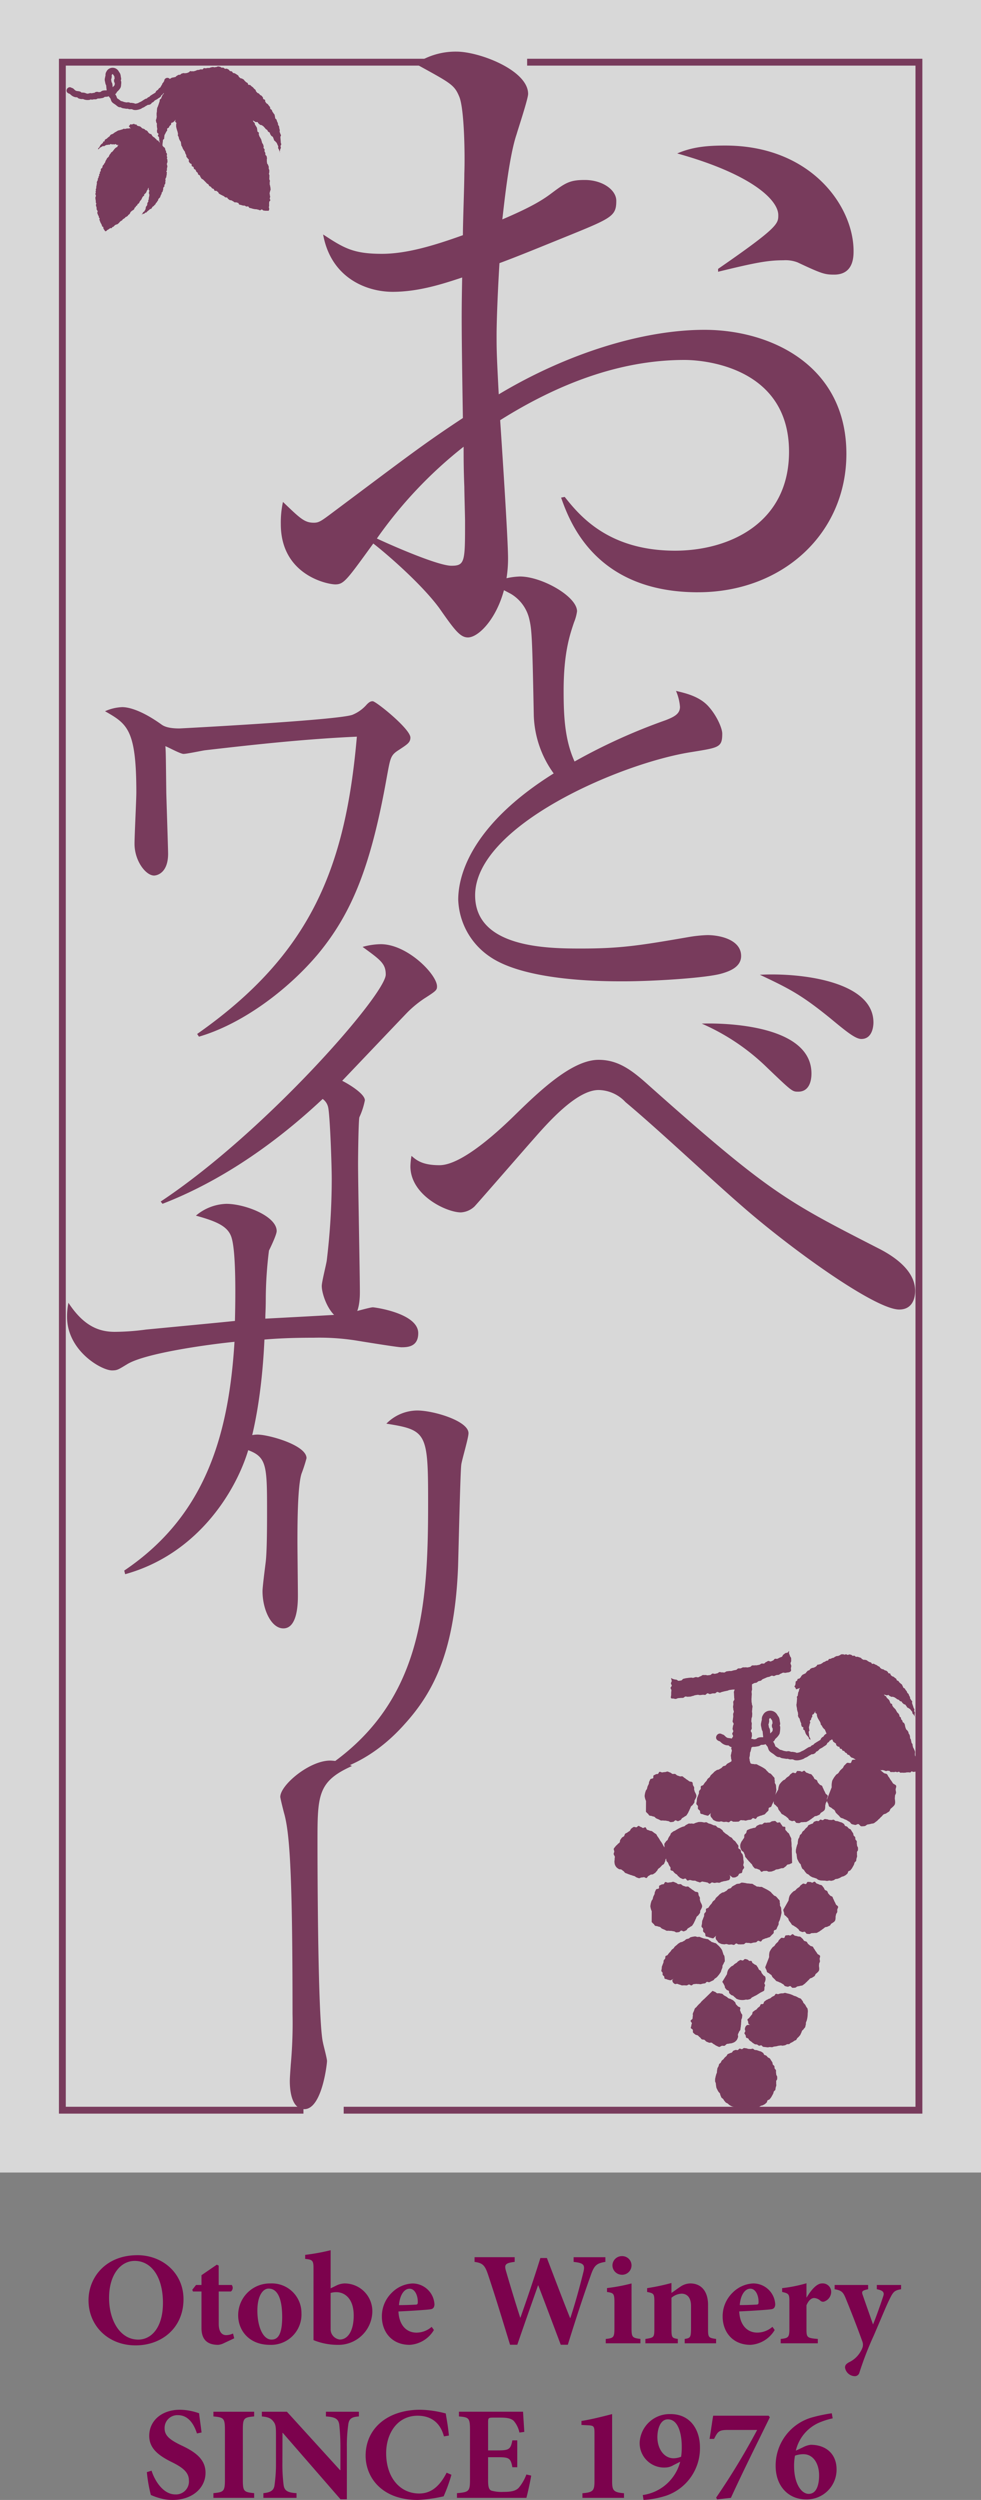 <svg xmlns="http://www.w3.org/2000/svg" xmlns:xlink="http://www.w3.org/1999/xlink" width="253.959" height="646.972" viewBox="0 0 253.959 646.972"><rect x="0" y="0" width="253.959" height="646.972" fill="#808080" stroke="none"/><defs><clipPath id="a"><rect width="253.959" height="562.239" transform="translate(0 -0.001)" fill="none"/></clipPath></defs><g transform="translate(-1502.021 -67.567)"><path d="M-91.43-22.8c-8.133,0-12.633,5.7-12.633,11.672C-104.062-4.547-99,.539-91.875.539c6.773,0,12.4-4.523,12.4-11.953,0-6.75-5.437-11.391-11.93-11.391Zm-.656,1.477c4.219,0,7.289,4.031,7.289,10.875,0,6.328-2.953,9.492-6.4,9.492-4.664,0-7.547-4.922-7.547-10.781,0-6.07,3.023-9.586,6.633-9.586ZM-66.352-1.289l-.3-1.242a4.54,4.54,0,0,1-1.758.422c-.633,0-1.945-.258-1.945-2.953v-8.344H-67.2a1.207,1.207,0,0,0,.211-1.687h-3.375v-5.016l-.492-.234-3.961,2.719v2.531h-1.406l-.984,1.242.188.445h2.2v9.469C-74.812-.844-73.2.4-70.5.4A3.931,3.931,0,0,0-69.141.023Zm9.4-14.2A8.2,8.2,0,0,0-65.32-7.2C-65.32-3.445-62.6.4-57.094.4a7.866,7.866,0,0,0,8.156-8.227,7.644,7.644,0,0,0-7.992-7.664Zm-.445,1.336c2.25,0,3.469,2.578,3.469,7.359,0,5.063-1.43,5.836-2.766,5.836-2.2,0-3.656-3.352-3.656-7.5,0-3.891,1.453-5.7,2.906-5.7Zm16.008-.07v-9.867a53.145,53.145,0,0,1-6.586,1.2v1.055c1.945.164,2.156.469,2.156,2.461V-.82A16.626,16.626,0,0,0-39.633.4,8.778,8.778,0,0,0-30.586-8.32a7.186,7.186,0,0,0-7.242-7.172,5.235,5.235,0,0,0-2.25.633Zm0,1.2a4.886,4.886,0,0,1,1.477-.211c2.18,0,4.5,1.664,4.5,6.047,0,4.266-1.711,6.234-3.609,6.211A2.737,2.737,0,0,1-41.2-2.625a2.743,2.743,0,0,1-.187-1.1Zm26.156,8.766a6,6,0,0,1-3.914,1.5c-2.508,0-4.5-1.8-4.687-5.484,3.375-.141,7.617-.445,8.3-.562.75-.094.984-.586,1.031-1.219a5.7,5.7,0,0,0-5.672-5.461H-20.2a8.03,8.03,0,0,0-5.367,2.414,8.492,8.492,0,0,0-2.555,6.141C-28.125-2.977-25.57.4-20.93.4a7.827,7.827,0,0,0,6.281-3.844Zm-5.7-9.867c1.336,0,2.156,1.734,2.109,3.516,0,.539-.187.609-.7.609-1.406.07-2.742.117-4.172.117.234-2.742,1.406-4.242,2.742-4.242Zm50.672-8.156H21.516v1.219c2.813.281,3,.867,2.461,2.906-.469,1.922-1.875,7.336-3.3,11.6H20.6c-1.992-4.969-3.984-10.266-6-15.516H12.914C11.25-16.734,9.469-11.508,7.758-6.656h-.07c-1.219-3.8-2.437-7.781-3.609-11.812-.516-1.734-.516-2.3,2.18-2.6v-1.219H-4.125v1.219c2.133.3,2.7.867,3.563,3.516C1.453-11.531,3.164-5.812,5.063.375H6.938c1.711-4.992,3.516-10.1,5.367-15.352h.07c2.016,5.25,3.867,10.2,5.813,15.352h1.828c2.977-9.586,5.063-15.539,5.836-17.672.961-2.883,1.57-3.4,3.891-3.773Zm4.242,4.547a2.449,2.449,0,0,0,2.531-2.391,2.417,2.417,0,0,0-2.484-2.437,2.441,2.441,0,0,0-2.461,2.438A2.452,2.452,0,0,0,33.984-17.742ZM38.813,0V-1.125c-2.156-.281-2.3-.469-2.3-2.859V-15.492a45.62,45.62,0,0,1-6.352,1.2v1.008c1.688.258,1.922.375,1.922,2.672v6.633c0,2.484-.211,2.625-2.25,2.859V0ZM58.406,0V-1.125c-1.9-.281-2.086-.352-2.086-2.484V-9.937c0-3.539-1.781-5.555-4.594-5.555a4.683,4.683,0,0,0-2.7.938c-.773.492-1.5,1.078-2.18,1.523v-2.578a55.475,55.475,0,0,1-6.3,1.336v.984c1.711.352,1.875.445,1.875,2.508V-3.82c0,2.344-.141,2.344-2.32,2.7V0h8.391V-1.125c-1.477-.234-1.641-.352-1.641-2.484v-8.18a4.379,4.379,0,0,1,2.6-1.055c1.219,0,2.461.727,2.461,3.211v5.648c0,2.508-.187,2.625-1.641,2.859V0ZM72.984-4.266a6,6,0,0,1-3.914,1.5c-2.508,0-4.5-1.8-4.687-5.484,3.375-.141,7.617-.445,8.3-.562.75-.094.984-.586,1.031-1.219a5.7,5.7,0,0,0-5.672-5.461h-.023a8.03,8.03,0,0,0-5.367,2.414,8.492,8.492,0,0,0-2.555,6.141c0,3.961,2.555,7.336,7.2,7.336A7.827,7.827,0,0,0,73.57-3.445Zm-5.7-9.867c1.336,0,2.156,1.734,2.109,3.516,0,.539-.187.609-.7.609-1.406.07-2.742.117-4.172.117.234-2.742,1.406-4.242,2.742-4.242ZM81.8-11.883v-3.656a37.526,37.526,0,0,1-6.3,1.266v.984c1.594.375,1.875.516,1.875,2.227v7.453c0,2.109-.352,2.273-2.25,2.484V0h9.609V-1.125C81.961-1.359,81.8-1.5,81.8-3.609V-9.844c.586-1.359,1.313-1.875,1.992-1.875a2.62,2.62,0,0,1,1.641.727,1.021,1.021,0,0,0,1.078.141A2.678,2.678,0,0,0,88.2-13.383,2.193,2.193,0,0,0,85.8-15.492c-1.242,0-2.648,1.453-3.937,3.609Zm24.492-3.211h-6.281v1.1c1.664.328,2.016.82,1.641,1.875-.609,1.852-1.875,5.484-2.625,7.242l-2.672-7.617c-.375-1.031-.023-1.172,1.406-1.5v-1.1H89.086v1.1c1.711.3,2.156.7,2.766,2.109.609,1.477,2.6,6.375,4.359,11.273a2.471,2.471,0,0,1,.117,1.641,6.242,6.242,0,0,1-.656,1.336,6.775,6.775,0,0,1-2.93,2.578c-.727.445-.961.75-.961,1.336a2.614,2.614,0,0,0,2.461,2.227,1.224,1.224,0,0,0,1.266-.937,84.9,84.9,0,0,1,3.75-9.656c2.039-4.734,3.234-7.711,4.1-9.422.914-1.875,1.266-2.18,2.93-2.484ZM-74.8,23.078c-.258-2.2-.516-3.727-.633-4.969a15.574,15.574,0,0,0-4.922-.914c-4.875,0-7.992,2.93-7.992,6.75,0,3.281,2.414,5.133,6.07,6.914,2.625,1.313,4.2,2.578,4.2,4.594A3.349,3.349,0,0,1-81.6,39.109c-3.328,0-5.484-3.961-6.141-6.141l-1.219.375a37.793,37.793,0,0,0,1.031,5.906,15.394,15.394,0,0,0,2.109.773,11.943,11.943,0,0,0,3.539.516c5.086,0,8.508-3.094,8.508-7.031,0-3.4-2.484-5.32-6.187-7.055-3.141-1.5-4.406-2.578-4.406-4.453a3.305,3.305,0,0,1,3.469-3.4c2.813,0,4.219,2.578,4.9,4.734ZM-61.184,40V38.781c-2.625-.258-2.93-.445-2.93-3.4V22.3c0-2.93.3-3.141,2.93-3.375V17.711H-71.73V18.93c2.625.234,2.977.445,2.977,3.375V35.383c0,2.953-.352,3.141-2.977,3.4V40Zm27.117-22.289H-42.6V18.93c2.578.141,3.3.75,3.469,2.3a55.855,55.855,0,0,1,.281,5.6v6h-.094L-52.7,17.711h-6.492V18.93c1.453.141,2.25.375,2.906,1.2.68.82.75,1.43.75,3.656V30.93a38.959,38.959,0,0,1-.352,5.625c-.141,1.5-.984,2.039-2.906,2.227V40h8.578V38.781c-2.6-.141-3.211-.8-3.375-2.367a42.568,42.568,0,0,1-.281-5.484l.023-7.758h.07l14.953,17.2h1.641V26.828a38.106,38.106,0,0,1,.352-5.672c.164-1.664.914-2.109,2.766-2.227Zm22.711,15.773c-1.828,3.586-4.078,5.391-7.1,5.391-4.969,0-8.555-4.125-8.555-10.453,0-5.016,2.836-9.68,8.156-9.68,2.789,0,5.7,1.2,6.8,5.344l1.289-.211c-.211-2.273-.516-3.844-.82-5.719a27.761,27.761,0,0,0-6.586-.961c-8.508,0-14.156,4.852-14.156,11.906,0,5.461,4.055,11.438,13.5,11.438a38.219,38.219,0,0,0,6.7-.937,43.107,43.107,0,0,0,2.016-5.578Zm20.648.469a11.754,11.754,0,0,1-1.969,3.422c-.82.891-2.156,1.078-3.891,1.078a9.8,9.8,0,0,1-3.211-.328c-.727-.3-.844-1.2-.844-2.836V29.477H1.77c2.953,0,3.445.141,3.891,2.6H6.926V25.117H5.66c-.445,2.391-.937,2.6-3.891,2.6H-.621V20.43c0-1.125.094-1.2,1.453-1.2H2.613c1.852,0,2.789.258,3.422.867a6.78,6.78,0,0,1,1.453,3l1.266-.164c-.141-2.227-.3-4.617-.328-5.227H-8.168V18.93c2.531.211,2.859.375,2.859,3.422V35.383c0,2.953-.328,3.141-3.375,3.4V40H9.293c.281-1.031,1.008-4.2,1.242-5.766ZM34.559,40V38.8c-2.836-.211-3.07-.82-3.07-3.164V18.32c-3.164.82-5.719,1.43-7.945,1.781v1.031l1.875.094c1.359.094,1.5.3,1.5,2.109v12.3c0,2.438-.3,2.953-3.117,3.164V40ZM46.582,18.32A7.76,7.76,0,0,0,38.613,25.7a6.33,6.33,0,0,0,6.727,6.445,4.128,4.128,0,0,0,2.016-.609l1.758-.891a11.682,11.682,0,0,1-9.7,8.625l.211,1.266a23.711,23.711,0,0,0,5.93-1.125,12.977,12.977,0,0,0,8.672-12.445c0-4.687-2.555-8.648-7.617-8.648Zm-.656,1.359c2.7,0,3.586,3.773,3.586,7.1a16.564,16.564,0,0,1-.164,2.578,5.527,5.527,0,0,1-1.945.4c-2.555,0-4.2-2.555-4.2-5.461,0-2.227.82-4.617,2.7-4.617Zm26.086-.937H57.645c-.258,1.453-.492,3.3-.937,6h1.172c1.008-2.039,1.336-2.32,3.7-2.32h7.453A182.03,182.03,0,0,1,58.418,39.93l.234.469,3.586-.4c3.211-7.031,6.727-13.992,10.078-20.859Zm7.031,9.047a10.53,10.53,0,0,1,5.789-7.148,19.24,19.24,0,0,1,3.75-1.219l-.234-1.312a40.748,40.748,0,0,0-5.3,1.125A12.953,12.953,0,0,0,73.816,31.68c0,5.461,3.469,8.719,7.852,8.719a7.708,7.708,0,0,0,7.922-7.781c0-3.891-2.648-6.352-6.7-6.352a5.789,5.789,0,0,0-2.016.656Zm1.992.914c2.391,0,4.031,2.25,4.031,5.484,0,2.086-.492,4.781-2.7,4.781-1.875,0-3.773-2.625-3.773-7.172a13.99,13.99,0,0,1,.234-2.719,6.439,6.439,0,0,1,2.18-.375Z" transform="translate(1629 674)" fill="#7c024d"/><g transform="translate(1502.021 67.568)" opacity="0.695"><rect width="253.959" height="562.238" fill="#fff"/><path d="M78.557,546.994h-63.3V15.206H119.194V16.98H17.03V545.22H78.557Z" fill="#751d4c"/><path d="M238.779,546.994H88.973V545.22H237V16.98H136.463V15.206H238.779Z" fill="#751d4c"/><g clip-path="url(#a)"><path d="M180.7,153.275c-26.536,0-33.215-18.186-35.442-24.494l.928-.186c3.709,4.639,11.132,13.918,28.576,13.918,13.919,0,29.5-7.052,29.5-25.609,0-21.154-20.6-23.752-27.091-23.752-17.073,0-33.218,6.494-47.691,15.588.37,5.566,2.042,30.618,2.042,35.814,0,12.432-6.866,20.411-10.393,20.411-2.04,0-3.525-2.041-7.421-7.607-4.64-6.31-13.919-14.289-17.073-16.7-6.866,9.463-7.608,10.577-9.834,10.577-2.042,0-14.105-2.413-14.105-15.587a25.132,25.132,0,0,1,.557-5.753c4.453,4.267,5.568,5.381,7.981,5.381,1.3,0,1.855-.371,4.823-2.6,19.857-14.845,23.382-17.628,33.773-24.494-.371-23.938-.371-26.722-.184-36.372-5.01,1.671-11.321,3.712-18,3.712S85.691,72,83.648,60.678c5.383,3.526,7.794,5.01,15.217,5.01,6.5,0,13.732-2.227,20.969-4.825,0-3.34.371-12.8.371-15.958.186-4.825,0-16.7-1.3-19.856s-2.226-3.526-11.319-8.536a18.556,18.556,0,0,1,10.578-3.155c5.938,0,18.555,4.825,18.555,10.949,0,1.3-2.783,9.649-2.967,10.392-2.043,5.938-3.341,19.113-3.712,22.082,7.423-3.155,10.391-5.01,12.618-6.681,3.711-2.782,4.826-3.525,8.721-3.525,4.64,0,8.165,2.6,8.165,5.381,0,3.9-1.112,4.454-12.06,8.907-7.794,3.155-13.175,5.382-18.185,7.238-.558,9.278-.744,15.958-.744,18.556,0,3.711,0,4.824.557,15.4,17.628-10.578,37.3-16.7,53.256-16.7,17.26,0,36.743,9.278,36.743,32.1,0,20.6-16.515,35.815-38.412,35.815M120.205,126c-.184-4.453-.184-7.609-.184-10.391a111.971,111.971,0,0,0-22.454,23.752c3.525,1.669,15.772,7.051,19.3,7.051s3.525-1.113,3.525-11.5c0-1.113-.186-7.422-.186-8.907M215.958,71.07c-2.413,0-3.154-.186-9.463-3.156a8.648,8.648,0,0,0-3.712-.556c-3.9,0-7.052.556-16.886,2.969v-.742c15.585-10.763,15.585-11.691,15.585-13.917,0-3.9-6.863-10.578-26.163-15.959,3.9-1.67,7.608-2.041,12.434-2.041,22.267,0,33.215,15.773,33.215,27.277,0,1.486,0,6.125-5.01,6.125" fill="#751d4c"/><path d="M186.969,251.9c-3.6,1.158-17.633,2.059-25.484,2.059-4.377,0-25.356.129-34.753-6.436a18.566,18.566,0,0,1-8.108-14.672c0-7.981,5.149-20.465,24.713-32.693a26.967,26.967,0,0,1-5.149-14.93c-.387-20.079-.514-22.267-1.158-24.97a10.281,10.281,0,0,0-4.762-6.564c-3.605-1.931-4.119-2.059-5.02-2.7a18.392,18.392,0,0,1,7.335-1.8c5.665,0,14.8,5.148,14.8,9.01a11.635,11.635,0,0,1-.773,2.831c-1.03,3.09-2.7,7.723-2.7,17.762,0,6.307.257,12.613,2.832,18.277A149.824,149.824,0,0,1,172.3,186.39c2.317-.9,3.733-1.673,3.733-3.475A12.967,12.967,0,0,0,175,178.8c2.059.515,6.05,1.287,8.5,4.119,2.06,2.317,3.475,5.534,3.475,6.95,0,3.6-.9,3.6-7.98,4.763C160.712,197.459,123,213.677,123,231.7c0,13.772,19.179,13.772,27.544,13.772,10.039,0,15.06-.772,27.673-2.96a35.239,35.239,0,0,1,4.89-.515c3.476,0,8.754,1.287,8.754,5.406,0,2.96-3.218,3.99-4.892,4.505" fill="#751d4c"/><path d="M232.795,338.9c-6.251,0-28.123-15.765-40.621-26.7-8.522-7.386-21.588-19.742-30.253-26.986a9.7,9.7,0,0,0-6.959-3.125c-5.682,0-13.066,8.38-17.044,12.925-1.277,1.42-13.492,15.482-15.055,17.186a5.563,5.563,0,0,1-3.551,1.562c-3.692,0-13.066-4.4-13.066-11.93a17.277,17.277,0,0,1,.284-2.7c1.278,1.136,2.841,2.415,7.243,2.415,5.4,0,14.062-7.67,19.033-12.5,6.674-6.533,15.2-14.771,22.156-14.771,5.114,0,8.663,2.7,13.067,6.676,31.1,27.7,35.649,29.967,59.225,42.04,4.831,2.414,9.66,6.107,9.66,11.079,0,2.13-.853,4.828-4.119,4.828M206.66,282.518c-1.561,0-1.561,0-7.953-6.107a56.462,56.462,0,0,0-17.043-11.505c3.265-.142,28.406-.426,28.406,12.925,0,2.13-.71,4.687-3.41,4.687m16.335-13.635c-1.563,0-3.977-1.989-8.1-5.4-7.529-6.107-10.653-7.67-18.18-11.221,10.651-.568,29.4,1.705,29.4,12.357,0,.284,0,4.261-3.125,4.261" fill="#751d4c"/><path d="M103.309,194.045c-2.232,1.41-2.232,2-3.172,7.048-4.112,23.141-9.046,35.122-17.619,45.576C75,255.714,63.136,264.876,51.507,268.283l-.469-.7c29.483-20.674,38.41-43.109,41.346-76.939-13.156.588-26.195,2-39.35,3.524-.822.117-4.7.939-5.521.939s-3.993-1.762-4.7-2c.118,1.409.118,2.466.234,11.864,0,.7.471,14.8.471,15.974,0,4.934-2.82,5.639-3.642,5.639-2.114,0-5.051-3.759-5.051-8.223,0-2.114.47-11.394.47-13.273,0-16.328-2.35-17.737-8.105-21.027A11.9,11.9,0,0,1,31.656,183c1.057,0,4.346.352,10.1,4.463,1.057.822,2.819,1.057,4.7,1.057.116,0,40.759-2.114,44.752-3.523a9.8,9.8,0,0,0,3.759-2.7c.7-.705,1.057-.823,1.528-.823.822,0,9.749,7.166,9.749,9.4,0,1.293-.821,1.763-2.936,3.172" fill="#751d4c"/><path d="M109.962,258.325a28.183,28.183,0,0,0-4.464,3.642c-.7.7-14.214,14.917-16.914,17.736,1.878.94,5.872,3.407,5.872,5.051a18.789,18.789,0,0,1-1.41,4.347c-.234.47-.351,9.749-.351,12.1,0,5.286.469,28.544.469,33.243,0,2.466-.352,7.283-3.642,7.283-3.875,0-6.225-6.461-6.225-8.928,0-1.057,1.175-5.638,1.293-6.578a177.327,177.327,0,0,0,1.291-21.026c0-3.994-.469-16.8-.94-18.677a3.584,3.584,0,0,0-1.409-2.114c-7.518,7.048-22.319,19.734-41.464,27.134l-.471-.587c27.252-18.09,58.263-53.681,58.263-58.732,0-2.819-1.293-3.759-5.992-7.165a17.992,17.992,0,0,1,4.7-.705c6.931,0,14.566,7.87,14.566,10.924,0,.94-.234,1.175-3.171,3.054" fill="#751d4c"/><path d="M103.813,348.657c-.939,0-10.336-1.527-11.746-1.762a61.362,61.362,0,0,0-10.807-.7c-6.225,0-9.984.235-12.8.47-.118,2-.587,15.622-3.877,27.486-2.818,10.572-12.686,27.84-32.185,33.243l-.235-.94c20.556-13.86,27.017-34.182,28.543-59.2-7.046.7-23.022,2.937-27.721,5.756-2.349,1.41-2.584,1.644-3.993,1.644-2.7,0-11.63-5.051-11.63-13.86a17.41,17.41,0,0,1,.353-3.642c3.994,6.108,7.987,7.518,11.982,7.518a61.513,61.513,0,0,0,8.1-.588c3.641-.352,19.733-1.879,23.023-2.231.118-4.934.352-17.268-.822-21.378-.823-3.055-3.759-4.347-9.28-5.874a12.761,12.761,0,0,1,7.87-3.054c4.816,0,13.039,3.171,13.039,7.048,0,.939-1.646,4.346-2,5.051a105.163,105.163,0,0,0-.823,12.216c0,3.054-.117,3.994-.117,5.4,2.113-.118,20.32-1.058,20.556-1.175,1.292-.235,6.46-1.762,7.282-1.762.471,0,11.747,1.527,11.747,6.7,0,3.642-2.937,3.642-4.464,3.642" fill="#751d4c"/><path d="M78.061,381.359C77,384.648,77,395.1,77,399.1c0,2.114.118,11.747.118,13.743,0,1.763,0,8.576-3.758,8.576-3.172,0-5.4-4.934-5.4-9.633,0-1.174.7-6.46.822-7.518.234-1.879.352-5.99.352-12.568,0-15.153,0-15.153-9.279-17.737,2.231-1.41,4.346-2.7,6.812-2.7,2.819,0,12.686,2.7,12.686,6.108a40.145,40.145,0,0,1-1.291,3.994m41.347-2.232c-.235,1.527-.7,21.966-.822,26.195-.823,21.613-6.108,32.3-13.744,40.76C95.915,456.184,86.988,458.3,83.582,459l-.353-.823c26.194-16.8,27.6-42.521,27.6-69.42,0-17.973-.351-18.677-10.806-20.322a11.3,11.3,0,0,1,7.987-3.406c4.23,0,13.274,2.7,13.274,5.873,0,1.292-1.762,7.047-1.879,8.222" fill="#751d4c"/><path d="M75.025,538.559c0-1.057.235-3.877.235-4.112a117.282,117.282,0,0,0,.47-13.273c0-35.826-.705-46.4-2.114-51.684-.118-.353-1.058-4.111-1.058-4.464,0-3.054,7.518-9.4,12.922-9.4a13.564,13.564,0,0,1,5.638,1.41c-8.928,3.993-8.928,7.634-8.928,19.851,0,8.1.117,46.281,1.41,51.684.117.705,1.057,4.111,1.057,4.817s-1.292,12.451-5.873,12.451c-3.642,0-3.759-5.874-3.759-7.283" fill="#751d4c"/><path d="M188.25,461.141a5.421,5.421,0,0,0,.184-.587c.038-.187.086-.386.123-.612.032-.194.275-.37.306-.59.027-.2-.187-.438-.16-.655.025-.2.366-.373.39-.589s-.116-.43-.094-.645-.078-.425-.058-.64.305-.39.324-.6.1-.412.113-.625-.14-.431-.123-.644-.08-.426-.064-.638.11-.408.125-.619.122-.409.137-.619-.165-.43-.151-.641.264-.4.277-.613.042-.418.054-.629-.085-.425-.073-.635-.1-.427-.089-.638.294-.406.305-.617-.227-.436-.216-.647.257-.411.268-.622-.193-.436-.182-.647.084-.422.094-.633.174-.415.184-.624-.281-.437-.271-.646.079-.42.089-.629.067-.42.077-.628-.037-.426-.028-.634.171-.418.18-.625-.144-.432-.135-.639-.077-.432-.069-.639.076-.424.084-.63-.045-.428-.037-.632.289-.419.3-.622c.008-.22-.068-.434-.06-.635.008-.223-.039-.435-.031-.631.009-.23-.046-.443-.038-.634.009-.241.185-.511.192-.684-.21.037-.486.013-.7.05s-.424.054-.634.09-.4.167-.615.2-.418.09-.629.126-.413.119-.624.154-.4.177-.615.211-.468-.22-.679-.186-.381.325-.592.358-.434-.011-.645.022-.413.126-.624.159-.465-.213-.676-.181-.377.364-.588.395-.44-.054-.652-.023-.424.05-.636.08-.446-.1-.657-.074-.421.071-.633.1-.408.163-.62.192-.412.14-.624.169-.428.017-.64.045-.443-.09-.654-.062-.39.317-.6.344-.431,0-.643.024-.427.032-.638.058-.41.172-.622.2a2.5,2.5,0,0,1-.564-.1c-.19-.025-.526.043-.645-.106-.156-.2.021-.6.024-.848,0-.2,0-.4.007-.6s.05-.4.053-.6-.218-.4-.215-.6.3-.393.3-.593-.209-.4-.206-.6.2-.4.2-.594-.164-.587-.161-.786a2.325,2.325,0,0,0,.691.325,2.22,2.22,0,0,0,.607.1c.216.006.455.336.675.31s.453-.054.664-.093.358-.4.567-.435.412-.1.621-.139.422-.048.63-.087.426-.027.635-.065.445.08.654.042.4-.143.613-.181.448.091.656.053.39-.227.6-.265.38-.278.589-.316.435.025.644-.013.452.117.66.078.423-.045.632-.083.37-.332.578-.371.438.1.64.066.4-.094.6-.132.367-.28.57-.318.44.118.643.081.431.063.633.025.372-.249.575-.287.411-.045.613-.084.423.019.625-.021.4-.124.6-.164.4-.074.607-.115.353-.33.555-.372.424.017.625-.025.377-.206.578-.249.427.025.628-.019.437.068.638.023.4-.081.605-.128.345-.334.545-.381.431.031.631-.017.428.015.628-.035.407-.073.606-.124.357-.254.554-.307.44.052.637,0,.331-.33.527-.389.356-.223.551-.286.495.19.688.123.377-.175.568-.248.3-.354.489-.432.477.067.663-.018.37-.186.553-.279.4-.132.58-.232.217-.441.39-.55.316-.254.484-.372.471-.052.632-.179.214-.272.368-.408c.046.217-.056.391-.015.609s.186.415.222.634.293.406.323.626,0,.45.023.671-.2.465-.181.686.191.429.2.65-.1.448-.1.67c.009.241.123.491-.022.683a1.119,1.119,0,0,1-.786.332c-.2.028-.4.071-.6.106s-.432-.083-.631-.042-.374.2-.572.251-.354.251-.551.3-.414.018-.61.076-.37.173-.564.235-.476-.143-.669-.077-.366.193-.557.262-.411.07-.6.143-.373.171-.561.247-.376.16-.564.238-.312.311-.5.39-.414.068-.6.149-.325.276-.511.358-.421.054-.607.137-.384.219-.569.3c0,.176-.006.426-.005.671,0,.191.023.4.022.632,0,.2-.12.408-.121.631,0,.2.049.412.047.632,0,.2-.036.414-.038.632s-.031.416-.034.633.021.417.018.633.091.42.087.636.162.422.158.637-.063.418-.067.632-.053.42-.058.634.059.419.054.63-.021.419-.026.63-.158.416-.164.628-.039.419-.045.631.126.425.12.637-.028.42-.034.631.035.424.029.636-.24.416-.247.628.277.435.269.647.031.427.023.639-.124.423-.132.635.016.426.008.637-.112.42-.121.63-.067.423-.077.633.176.434.166.643-.128.42-.139.629-.2.415-.208.624-.035.425-.047.633-.106.421-.119.628.1.437.084.645.181.443.166.649-.31.4-.326.609-.076.425-.094.629c-.02.22-.01.431-.031.632-.023.222-.076.426-.1.622-.028.228-.033.436-.063.625-.036.24.186.495.147.665a4.047,4.047,0,0,1-.282.531c-.074.183-.065.461-.211.594-.131.118-.39.07-.557.126s-.3.263-.474.293c-.211.036-.441-.018-.654.009s-.419.16-.633.178-.442-.126-.656-.117-.43-.085-.644-.084-.434.21-.648.2" fill="#751d4c"/><path d="M201.2,538.027c0,.191-.254.367-.268.555s.033.375.006.56.067.394.027.578-.109.364-.162.544-.018.4-.084.574-.32.277-.4.448-.074.382-.165.548-.169.34-.272.5-.173.344-.287.5-.236.3-.36.444-.392.149-.525.282-.1.446-.244.57-.278.272-.429.386-.346.18-.505.283-.391.085-.557.176-.318.206-.49.285-.35.139-.528.206-.381.035-.563.089-.32.266-.506.306-.368.116-.556.142-.391-.079-.581-.065-.375.1-.566.1-.379-.072-.566-.086-.385.013-.571-.014-.391,0-.575-.037-.372-.1-.552-.158-.312-.266-.489-.332-.364-.1-.535-.179-.385-.08-.55-.171-.345-.172-.5-.274-.277-.27-.428-.383-.367-.156-.51-.279-.246-.3-.38-.434-.195-.336-.319-.478-.33-.222-.443-.373-.133-.37-.235-.529-.072-.388-.163-.554-.3-.264-.379-.436-.216-.32-.282-.5-.193-.339-.246-.521-.052-.382-.092-.568-.034-.38-.061-.568-.174-.366-.187-.556.01-.387.01-.577.1-.381.113-.569.121-.367.147-.553.155-.349.195-.533-.007-.384.046-.565.039-.384.1-.561.193-.328.272-.5.069-.389.16-.554.321-.247.423-.406.144-.355.257-.506.312-.228.436-.37.212-.309.346-.442.279-.245.422-.369.18-.378.331-.491.369-.133.528-.236.375-.095.541-.186.225-.389.4-.468.359-.135.537-.2.422.083.6.029.3-.34.486-.38.412.167.6.14.347-.279.537-.292.383.067.573.067.371.143.558.156.373.006.559.033.407-.127.591-.087.322.269.5.322.392.01.569.076.366.109.537.188.388.085.553.175.325.21.484.312.177.406.328.519.4.1.54.228.248.289.382.423.4.152.522.295.2.339.308.491.217.317.319.476.044.413.135.579.322.259.4.431,0,.407.068.585.295.3.348.481-.032.4.008.584.041.371.068.559.227.355.24.545-.007.383-.007.574" fill="#751d4c"/><path d="M222.112,478.767c0,.191-.254.367-.268.555s.033.375.006.56.067.394.027.578-.109.364-.162.544-.018.4-.083.574-.321.277-.4.448-.074.382-.165.548-.169.34-.271.5-.174.344-.288.495-.236.3-.359.444-.392.149-.526.282-.1.446-.244.57-.278.272-.429.386-.346.18-.505.283-.391.085-.557.176-.318.206-.49.285-.35.139-.528.206-.381.035-.563.089-.32.266-.506.306-.368.116-.556.142-.391-.079-.581-.065-.375.1-.565.1-.38-.072-.567-.086-.385.013-.571-.014-.391,0-.575-.037-.372-.105-.552-.158-.312-.266-.489-.332-.364-.1-.535-.179-.385-.08-.55-.171-.345-.172-.5-.274-.277-.27-.428-.383-.367-.156-.51-.279-.246-.3-.379-.434-.2-.335-.32-.478-.33-.222-.443-.373-.133-.37-.235-.529-.072-.388-.163-.554-.3-.264-.379-.436-.216-.32-.282-.5-.193-.339-.246-.521-.052-.382-.092-.568-.034-.379-.06-.567-.175-.367-.188-.557.01-.386.01-.577.1-.381.113-.569.121-.367.147-.553.155-.349.2-.533-.007-.384.046-.565.039-.384.1-.56.193-.329.272-.5.069-.389.16-.554.321-.247.423-.406.144-.355.257-.506.312-.227.436-.37.212-.309.346-.442.279-.245.422-.369.18-.378.331-.491.369-.133.528-.236.375-.1.542-.186.224-.389.4-.468.358-.135.536-.2.422.083.6.029.3-.34.486-.38.412.167.6.14.347-.279.537-.292.383.067.574.067.37.143.557.156.373.006.559.033.407-.127.591-.087.322.269.5.322.392.01.569.076.366.109.537.188.388.085.553.175.326.21.484.312.177.406.328.519.4.105.54.228.248.289.382.423.4.152.522.3.2.339.308.491.217.317.319.476.044.413.135.579.322.259.4.432,0,.406.068.584.295.3.348.481-.032.4.008.584.042.371.068.559.227.355.24.545-.007.384-.007.574" fill="#751d4c"/><path d="M167.238,466.078a4.439,4.439,0,0,1-.23-.615,5.28,5.28,0,0,1-.13-.658,6.073,6.073,0,0,1,.1-.659c.029-.214.123-.423.174-.637s.266-.371.335-.578.079-.427.164-.628.185-.389.283-.583.036-.482.148-.667.168-.428.291-.6.572-.117.708-.28-.023-.545.115-.683.386-.172.538-.292.43-.037.6-.132.214-.457.4-.519c.219-.073.5.172.727.149a3.952,3.952,0,0,1,.665-.092c.227.017.487-.174.713-.131s.435.192.656.25.376.289.588.354.484-.056.693.017.358.309.565.388.423.131.627.217.516-.072.719.018.346.315.547.409.348.3.547.4a5.924,5.924,0,0,1,.63.449c.218.146.669.066.823.278.131.182.081.494.153.7s.252.393.309.608-.051.476.033.679c.072.174.09.384.179.553a4.281,4.281,0,0,1,.253.5,1.394,1.394,0,0,1,.126.525,1.431,1.431,0,0,1-.173.539,4.356,4.356,0,0,1-.273.514c-.1.185-.012.484-.119.668s-.268.338-.375.522-.366.278-.475.461-.143.41-.255.592-.151.4-.267.58-.164.407-.289.577-.221.38-.358.54-.4.221-.552.365a4.834,4.834,0,0,1-.546.331c-.17.123-.248.416-.437.512a4.817,4.817,0,0,1-.605.271c-.2.068-.5-.242-.714-.2s-.367.375-.581.394-.433.071-.648.07-.415-.249-.63-.268-.41-.075-.622-.11-.43.01-.639-.037-.454.045-.659-.014-.382-.216-.584-.286-.393-.172-.59-.251-.319-.33-.512-.419-.431-.081-.618-.179-.47-.04-.651-.146-.264-.393-.437-.508-.294-.318-.458-.442" fill="#751d4c"/><path d="M215.307,462.535a5.579,5.579,0,0,1,0-.848,6.449,6.449,0,0,1,.143-.854,7.872,7.872,0,0,1,.423-.75c.134-.245.343-.455.5-.689s.491-.327.669-.547.291-.479.484-.683.4-.386.609-.574.264-.566.483-.739.4-.44.628-.6.744.12.983-.015c.217-.123.221-.668.451-.772s.544-.031.783-.107.536.153.783.115.468-.455.72-.445c.3.013.526.436.811.513a4.993,4.993,0,0,1,.844.193c.268.123.669.012.923.167s.437.431.676.6.324.521.55.7.609.154.829.338.292.536.505.727.451.351.659.548.656.149.859.351.275.538.474.743.284.52.48.729a7.718,7.718,0,0,1,.554.829c.2.276.78.386.869.714.075.279-.129.633-.138.921s.126.589.1.876-.28.551-.271.834c.008.244-.067.505-.037.751a5.615,5.615,0,0,1,.078.72,1.8,1.8,0,0,1-.089.692,1.829,1.829,0,0,1-.454.571,5.828,5.828,0,0,1-.566.5c-.212.175-.236.578-.448.752s-.479.286-.692.459-.569.169-.785.34-.36.43-.578.6-.367.418-.588.578-.384.417-.613.565-.44.359-.679.489-.583.084-.833.189a6.412,6.412,0,0,1-.811.15c-.262.071-.49.389-.763.419a6.106,6.106,0,0,1-.854.05c-.274-.009-.5-.523-.771-.567s-.616.284-.883.21-.556-.112-.815-.212-.387-.491-.638-.611-.461-.279-.7-.418-.524-.184-.755-.337-.568-.152-.789-.318-.363-.436-.575-.613-.4-.386-.6-.572-.235-.544-.427-.739-.483-.3-.665-.5-.549-.265-.72-.476-.138-.6-.3-.812-.209-.52-.351-.744" fill="#751d4c"/><path d="M201.465,463.123a4.5,4.5,0,0,1,.1-.649,5.221,5.221,0,0,1,.208-.638,6.1,6.1,0,0,1,.41-.525c.13-.172.315-.309.463-.47s.414-.194.575-.342.278-.333.45-.468.351-.249.532-.369.267-.4.455-.511.355-.291.549-.383.556.177.754.1c.18-.069.246-.486.433-.539s.421.038.613.008.393.178.586.177.41-.294.6-.257c.228.043.353.394.562.485a3.877,3.877,0,0,1,.625.245c.191.125.51.086.687.234s.285.38.449.538.188.436.341.6.449.187.6.353.162.444.3.615.3.321.441.495.485.189.617.367.149.444.278.624.158.431.284.613a5.968,5.968,0,0,1,.33.7c.12.234.552.384.582.645.026.222-.171.47-.211.689s.029.466-.027.682-.277.39-.3.608c-.022.187-.109.379-.114.571a4.31,4.31,0,0,1-.024.56,1.382,1.382,0,0,1-.147.52,1.443,1.443,0,0,1-.414.386,4.734,4.734,0,0,1-.489.315c-.183.11-.248.415-.431.525s-.4.163-.582.272-.455.064-.64.17-.325.287-.511.391-.329.278-.517.376-.341.275-.533.362-.379.224-.577.3-.456,0-.66.049a5.012,5.012,0,0,1-.638.023c-.209.024-.42.241-.632.232a4.7,4.7,0,0,1-.66-.059c-.208-.039-.321-.458-.525-.523s-.5.147-.7.059-.412-.149-.6-.255-.24-.42-.418-.541-.321-.267-.489-.4-.38-.2-.539-.345-.418-.182-.568-.334-.228-.376-.37-.536-.259-.341-.392-.507-.117-.443-.241-.615-.337-.281-.452-.457-.391-.266-.5-.447-.038-.472-.134-.656-.1-.422-.183-.61" fill="#751d4c"/><path d="M183.322,469.89a2.12,2.12,0,0,1-.638-.13,2.473,2.473,0,0,1-.628-.193c-.194-.113-.523-.073-.69-.229s-.063-.546-.193-.732-.383-.288-.471-.495.022-.469-.028-.69-.4-.4-.416-.625a5.716,5.716,0,0,1,.129-.692,6.25,6.25,0,0,1,.056-.682c.038-.224.18-.426.238-.645s.166-.394.236-.6-.013-.465.07-.663.307-.332.4-.524-.047-.519.062-.706.514-.188.633-.367.229-.356.358-.529.283-.315.421-.48.2-.393.342-.552.337-.268.49-.42.2-.412.359-.558.313-.3.478-.437.289-.331.458-.465.362-.242.535-.369.469-.085.646-.207.373-.213.553-.33.293-.341.476-.453.437-.106.622-.213.279-.371.467-.472.37-.22.564-.309.37-.242.57-.315a6.359,6.359,0,0,1,.653-.073c.206-.05.4-.246.613-.268a5.238,5.238,0,0,1,.7.077c.226.009.45.094.675.126s.461.013.684.061.469.007.688.061.367.293.573.349.366.266.57.327.438.017.641.085.467-.037.667.039.379.212.574.3.386.189.576.286.376.206.56.315.357.234.534.356.271.341.436.477.293.3.446.446.445.162.584.324.309.31.431.485.333.314.437.5,0,.484.086.681-.012.442.045.648.242.369.272.582a5.043,5.043,0,0,1,.048.626,6.3,6.3,0,0,1,.069.637c-.019.209-.086.417-.123.625s-.1.41-.155.615-.1.409-.165.611-.2.381-.273.583.015.465-.068.662-.194.388-.288.58-.15.414-.258.6-.506.181-.628.355.008.543-.13.706a6.5,6.5,0,0,1-.47.454,6.027,6.027,0,0,1-.452.48c-.172.131-.449.122-.632.232s-.428.1-.622.187-.386.159-.587.234-.3.465-.5.526-.506-.231-.715-.182-.36.361-.57.4-.431.041-.643.075-.418.131-.63.16-.447-.106-.658-.079-.432-.056-.642-.029-.383.348-.593.373-.426.007-.637.028-.428-.021-.638,0-.439-.241-.65-.229-.407.365-.618.37-.427-.119-.638-.122-.427.057-.637.045-.415-.127-.625-.15-.445.11-.654.075-.432-.043-.638-.091a4.257,4.257,0,0,1-.681-.312c-.221-.1-.312-.379-.474-.559a1.07,1.07,0,0,1-.354-.579.935.935,0,0,1,.152-.731" fill="#751d4c"/><path d="M182.2,517.423c-.194.1-.324.322-.5.455s-.269.347-.428.5a5.737,5.737,0,0,0-.476.447c-.139.169-.311.311-.435.5s-.38.291-.487.485-.148.429-.239.631-.189.408-.264.614.042.481-.018.692-.029.44-.074.652-.475.373-.5.586c-.025.2.334.425.326.622s-.15.386-.134.582-.18.44-.134.631.409.282.491.463c.1.213-.034.57.107.755a4.575,4.575,0,0,0,.55.473c.169.158.494.128.682.266s.321.347.517.47.291.392.485.505.491.044.69.149.321.362.523.46.423.166.627.259.519-.066.726.022.357.307.566.39.374.278.584.358a6.7,6.7,0,0,0,.744.338c.26.062.534-.269.8-.3.226-.028.453.082.659-.009s.338-.317.537-.423.481-.052.69-.129c.179-.066.388-.033.576-.084a4.864,4.864,0,0,0,.559-.2,1.712,1.712,0,0,0,.5-.339,1.781,1.781,0,0,0,.4-.5,5.259,5.259,0,0,0,.22-.579c.064-.206-.092-.481-.028-.688s.19-.393.253-.6.294-.363.355-.57.034-.441.092-.649.029-.434.08-.643.006-.432.046-.642.016-.419.039-.631.188-.407.19-.62a5.07,5.07,0,0,0,.06-.646c-.026-.212-.272-.372-.332-.579a4.122,4.122,0,0,0-.229-.581c-.087-.2.15-.568.036-.754s-.493-.189-.627-.361a6.369,6.369,0,0,0-.446-.456c-.146-.156-.131-.478-.293-.624s-.31-.313-.482-.447-.4-.193-.579-.316-.441-.108-.627-.22-.323-.3-.514-.4-.374-.224-.569-.316-.327-.35-.525-.431-.452-.058-.653-.129-.473.038-.677-.023-.366-.317-.571-.367-.416-.2-.621-.235" fill="#751d4c"/><path d="M193.373,524.078a2.032,2.032,0,0,0-.387.434,2.325,2.325,0,0,0-.16.558c-.044.179.12.379.116.567s-.26.4-.225.579.229.336.3.506.037.419.139.574.429.142.555.281.179.339.321.461a5.211,5.211,0,0,0,.455.323c.155.106.274.271.436.362s.318.218.488.3.4.024.576.09.317.241.5.294.419-.124.6-.082.313.353.5.383.38.045.568.064.378.059.567.069.382-.074.57-.074.381.046.569.038.369-.149.556-.166.372-.046.559-.07.362-.107.548-.137.373-.039.557-.075.4.09.589.048.376-.061.557-.108.338-.2.518-.252.371.006.538-.048.284-.256.447-.32.314-.151.471-.228a4.618,4.618,0,0,0,.424-.3c.147-.093.342-.111.477-.224s.179-.339.3-.478a5.417,5.417,0,0,0,.408-.378c.109-.151.254-.276.354-.435s.15-.344.243-.506.129-.385.225-.561.331-.278.422-.457.3-.306.381-.489.08-.409.154-.6,0-.427.059-.618.164-.366.212-.561.1-.386.133-.584.063-.394.077-.595.029-.4.023-.6a6.073,6.073,0,0,0,.048-.612,5.3,5.3,0,0,0-.088-.608c-.05-.2-.272-.339-.345-.525a4.169,4.169,0,0,0-.287-.519,3.856,3.856,0,0,0-.4-.436c-.135-.171-.142-.443-.3-.591s-.245-.4-.421-.525-.431-.149-.617-.26-.38-.214-.573-.312c-.178-.091-.392-.108-.576-.189s-.356-.186-.544-.255-.374-.149-.566-.2-.39-.1-.586-.137-.391-.13-.59-.148-.4.119-.6.125a2.445,2.445,0,0,0-1.15.2c-.191.054-.47-.142-.654-.068s-.253.4-.431.494-.354.162-.524.265-.3.256-.463.369-.4.116-.558.234-.382.157-.539.279-.318.238-.472.36-.123.455-.272.575-.483.011-.63.133-.15.416-.295.541-.308.226-.45.353-.244.3-.382.428-.368.169-.5.306-.332.217-.458.36-.06.446-.178.6-.255.276-.364.434-.253.284-.351.448-.4.259-.469.443.165.432.179.63a.849.849,0,0,0,.121.534.585.585,0,0,0,.5.183" fill="#751d4c"/><path d="M199.117,506.473a4.392,4.392,0,0,1,0-.669,5.3,5.3,0,0,1,.113-.674,6.1,6.1,0,0,1,.334-.591c.1-.193.27-.359.4-.544s.388-.258.528-.431.23-.378.382-.539.317-.3.481-.453.208-.447.381-.583.314-.347.5-.469.587.1.775-.012c.172-.1.175-.527.356-.609s.43-.024.618-.084.423.12.618.09.368-.359.567-.35c.236.009.415.343.64.4a3.921,3.921,0,0,1,.666.152c.211.1.527.01.728.132s.345.34.534.475.255.411.433.549.481.121.654.266.23.424.4.574.355.277.519.432.517.118.678.277.216.424.373.587.225.409.379.574a6.129,6.129,0,0,1,.439.655c.155.218.614.3.684.562.059.221-.1.5-.109.727s.1.465.076.691-.221.434-.214.658c.006.192-.053.4-.029.592a4.478,4.478,0,0,1,.061.568,1.425,1.425,0,0,1-.07.547,1.461,1.461,0,0,1-.359.451,4.591,4.591,0,0,1-.445.391c-.167.138-.187.456-.354.594s-.377.225-.546.362-.449.133-.619.268-.284.339-.456.471-.289.33-.463.456-.3.329-.483.446-.348.283-.536.386-.46.066-.658.149a5.02,5.02,0,0,1-.64.119c-.206.056-.386.307-.6.33a5.065,5.065,0,0,1-.674.04c-.215-.008-.392-.413-.608-.448s-.485.224-.7.166-.438-.089-.642-.167-.306-.387-.5-.482-.364-.221-.554-.33-.413-.145-.6-.266-.449-.12-.623-.251-.287-.344-.453-.483-.313-.305-.472-.452-.185-.429-.336-.583-.381-.232-.524-.393-.434-.208-.569-.374-.109-.47-.233-.642-.165-.409-.277-.586" fill="#751d4c"/><path d="M188.2,510.9a3.448,3.448,0,0,1,.1-.565,4.113,4.113,0,0,1,.2-.55,5.015,5.015,0,0,1,.369-.451c.12-.147.282-.264.417-.4s.36-.166.507-.289.261-.277.417-.386.319-.205.482-.3.264-.325.432-.408.334-.227.508-.294c.189-.073.477.157.676.108s.357-.372.56-.384a2.7,2.7,0,0,1,.624.149c.18.034.286.256.451.328s.437-.057.589.043.154.395.293.511.313.184.442.309c.147.142.417.164.557.312s.221.354.355.508.156.4.284.559.377.222.5.385.136.406.255.572.256.316.372.484.417.241.51.424a1.963,1.963,0,0,1,.093.648,1.871,1.871,0,0,1-.119.517c-.031.17-.144.319-.188.489s.195.39.175.562c-.026.221-.159.434-.173.658a1.671,1.671,0,0,1-.076.71c-.08.138-.307.177-.431.276a3.855,3.855,0,0,1-.425.2c-.192.116-.377.242-.569.357s-.376.244-.569.357-.406.189-.6.3c-.173.1-.349.185-.528.276s-.284.339-.467.416a5.79,5.79,0,0,1-.587.159c-.193.058-.412-.032-.61,0a3.115,3.115,0,0,1-.581.1,3.569,3.569,0,0,1-.585-.006,4.3,4.3,0,0,1-.588-.091,4.931,4.931,0,0,1-.566-.2c-.171-.086-.29-.288-.455-.394s-.278-.276-.433-.395-.41-.117-.556-.247-.3-.261-.435-.4-.048-.484-.175-.63-.436-.144-.555-.3-.265-.3-.373-.455-.061-.43-.16-.593-.175-.347-.263-.513-.237-.319-.312-.49" fill="#751d4c"/><path d="M173.615,512.487a1.676,1.676,0,0,1-.5-.1,1.887,1.887,0,0,1-.494-.152c-.155-.089-.414-.058-.546-.18s-.05-.431-.153-.578-.3-.227-.37-.391.017-.369-.023-.544-.316-.313-.328-.492a4.4,4.4,0,0,1,.1-.546,4.839,4.839,0,0,1,.044-.538c.03-.177.142-.336.187-.509s.145-.354.21-.535.009-.409.086-.585.267-.3.358-.467,0-.451.1-.614.435-.172.548-.328.217-.31.34-.459.261-.273.392-.416.2-.335.337-.471.307-.23.452-.359.206-.346.355-.469.294-.251.447-.368.278-.277.435-.388.332-.2.493-.308.411-.072.576-.173.339-.176.506-.272.313-.3.5-.392.417-.089.611-.17.34-.287.541-.343a6.927,6.927,0,0,1,1.165-.213,5.451,5.451,0,0,1,.532.144c.177.025.38-.064.555-.027s.336.156.509.2.361.144.547.194.385.058.569.115.4.046.577.11.309.276.487.349.3.265.47.349.378.091.545.187.409.074.568.183.288.266.435.39.284.264.419.4a5.608,5.608,0,0,1,.378.439,5.1,5.1,0,0,1,.323.48,4.653,4.653,0,0,1,.187.548,3.76,3.76,0,0,1,.17.537c.055.184.251.333.277.525a3.832,3.832,0,0,1,.07.629,5.546,5.546,0,0,1,.033.642c-.028.206-.239.385-.287.588s-.228.365-.289.563,0,.4-.07.581-.134.359-.212.536-.094.384-.185.553-.215.325-.319.486-.233.309-.354.459a5.06,5.06,0,0,1-.383.431,4.762,4.762,0,0,1-.474.33c-.153.117-.235.338-.4.433a5.55,5.55,0,0,1-.522.248c-.173.077-.34.192-.521.254s-.438-.139-.622-.09-.307.344-.494.382-.381.05-.569.081-.369.115-.558.142-.395-.076-.583-.051-.416-.048-.618-.023-.4.04-.606.063-.379.309-.582.327-.428-.249-.631-.237-.4.237-.6.241-.412-.026-.615-.031-.416.034-.617.017-.394-.172-.6-.2-.378-.155-.578-.2c-.183-.043-.447.126-.619.05a1.594,1.594,0,0,1-.483-.378,1.059,1.059,0,0,1-.194-.574c-.015-.192.2-.269.34-.4" fill="#751d4c"/><path d="M168.718,494.606a4.435,4.435,0,0,1-.23-.615,5.275,5.275,0,0,1-.13-.658,6.329,6.329,0,0,1,.1-.659c.029-.214.123-.423.174-.637s.266-.371.335-.578.079-.427.164-.628.185-.389.283-.583.036-.482.148-.667.168-.428.291-.6.572-.117.708-.28-.023-.545.115-.683.386-.172.538-.292.43-.037.6-.132.214-.457.4-.519c.219-.073.5.172.727.149a3.955,3.955,0,0,1,.665-.092c.227.017.487-.174.713-.131s.435.192.656.25.376.289.588.354.484-.056.693.017.358.309.565.388.423.131.628.217.515-.072.718.018.346.315.547.409.348.3.547.4a5.923,5.923,0,0,1,.63.449c.218.146.669.066.823.278.131.182.081.494.153.705s.252.392.31.608-.052.476.032.679c.072.174.09.384.179.553a4.276,4.276,0,0,1,.253.5,1.376,1.376,0,0,1,.126.525,1.432,1.432,0,0,1-.173.539,4.361,4.361,0,0,1-.273.514c-.105.185-.012.484-.119.668s-.268.338-.375.522-.366.278-.475.461-.143.41-.255.592-.151.4-.267.58-.164.407-.289.577-.221.38-.358.54-.4.221-.552.365a4.833,4.833,0,0,1-.546.331c-.17.123-.248.416-.437.512a4.813,4.813,0,0,1-.6.271c-.2.068-.5-.242-.714-.2s-.367.375-.581.394-.433.071-.648.07-.415-.249-.63-.268-.41-.075-.622-.11-.43.01-.639-.037-.454.045-.659-.014-.382-.216-.584-.286-.393-.172-.59-.251-.319-.33-.512-.419-.431-.081-.618-.179-.47-.04-.651-.146-.264-.393-.437-.508-.294-.318-.458-.442" fill="#751d4c"/><path d="M204.143,491.829a4.5,4.5,0,0,1,.1-.649,5.056,5.056,0,0,1,.208-.638,6.1,6.1,0,0,1,.41-.525c.13-.172.315-.309.463-.47s.414-.194.575-.342.278-.333.45-.467.351-.25.532-.37.267-.4.455-.511.355-.291.549-.383.555.177.754.1c.18-.069.246-.486.433-.539s.421.038.613.008.393.178.586.177.41-.294.6-.257c.228.043.353.394.562.485a3.876,3.876,0,0,1,.625.245c.191.125.51.086.687.234s.285.38.449.539.188.435.341.6.449.187.6.353.162.445.3.615.3.321.442.495.485.19.617.367.149.444.278.625.158.43.284.612a5.97,5.97,0,0,1,.33.7c.12.234.552.384.582.645.026.222-.171.47-.211.689s.029.466-.027.682-.277.39-.3.608c-.022.187-.109.379-.114.571a4.307,4.307,0,0,1-.024.56,1.376,1.376,0,0,1-.147.52,1.444,1.444,0,0,1-.414.386,4.729,4.729,0,0,1-.489.315c-.183.11-.248.415-.431.525s-.4.163-.582.272-.455.064-.64.17-.325.288-.511.391-.329.278-.517.376-.341.275-.534.362-.378.224-.576.3-.456,0-.66.049a5.012,5.012,0,0,1-.638.023c-.209.024-.42.241-.632.233a4.862,4.862,0,0,1-.66-.06c-.208-.039-.321-.457-.525-.523s-.5.147-.7.059-.412-.149-.6-.255-.24-.42-.418-.541-.321-.267-.489-.4-.38-.2-.539-.345-.418-.182-.568-.334-.228-.376-.37-.536-.259-.341-.392-.507-.117-.443-.241-.615-.337-.281-.452-.457-.391-.266-.5-.447-.037-.472-.133-.656-.1-.422-.183-.61" fill="#751d4c"/><path d="M184.661,501.631a2.12,2.12,0,0,1-.638-.13,2.474,2.474,0,0,1-.628-.193c-.194-.113-.523-.073-.69-.229s-.063-.546-.193-.732-.383-.288-.471-.495.022-.469-.028-.69-.4-.4-.417-.625a5.92,5.92,0,0,1,.13-.692,6.25,6.25,0,0,1,.056-.682c.038-.224.18-.426.238-.645s.166-.394.236-.6-.013-.465.07-.663.307-.332.4-.524-.047-.519.061-.706.514-.188.634-.367.229-.356.358-.528.283-.316.421-.481.2-.393.342-.552.337-.268.49-.42.2-.412.359-.558.313-.3.478-.437.289-.331.458-.465.362-.242.535-.369.469-.085.646-.207.373-.213.553-.33.293-.341.476-.453.436-.106.622-.213.279-.371.467-.472.37-.22.563-.309.371-.242.571-.315a6.359,6.359,0,0,1,.653-.073c.206-.05.4-.246.613-.268a5.238,5.238,0,0,1,.7.077c.226.009.45.094.675.126s.461.013.684.061.469.007.688.061.367.293.573.349.365.266.57.327.438.017.641.085.467-.037.667.039.379.212.574.3.386.189.576.286.376.206.56.315.357.234.533.356.271.341.437.477.293.3.446.446.445.162.584.324.309.311.431.485.333.314.437.5,0,.484.086.681-.012.442.045.648.242.369.272.582a5.058,5.058,0,0,1,.048.626,6.291,6.291,0,0,1,.069.637c-.019.21-.086.417-.123.625s-.1.41-.155.615-.1.409-.165.611-.2.381-.273.583.015.465-.068.662-.194.388-.289.58-.149.414-.257.6-.506.181-.628.355.008.543-.13.706a6.5,6.5,0,0,1-.47.454,6.032,6.032,0,0,1-.452.48c-.172.131-.449.122-.632.232s-.428.1-.622.187-.386.159-.587.234-.3.465-.5.526-.506-.231-.715-.182-.36.361-.571.4-.43.041-.642.075-.418.131-.63.16-.447-.106-.658-.079-.432-.056-.642-.029-.383.348-.593.373-.427.007-.637.028-.428-.021-.639,0-.438-.241-.649-.229-.408.365-.618.37-.427-.119-.638-.122-.427.057-.637.045-.415-.127-.625-.15-.445.11-.654.075-.432-.043-.638-.091a4.256,4.256,0,0,1-.681-.312c-.222-.1-.312-.379-.474-.559a1.067,1.067,0,0,1-.354-.579.931.931,0,0,1,.152-.731" fill="#751d4c"/><path d="M204.979,479.033a4.641,4.641,0,0,0,.008-.668,5.038,5.038,0,0,0-.076-.647,5.308,5.308,0,0,0,0-.643,6.452,6.452,0,0,0-.067-.647c-.05-.211.046-.47-.023-.677s-.211-.4-.3-.6-.168-.41-.267-.6-.376-.292-.487-.477-.3-.316-.422-.491.049-.593-.086-.757c-.124-.148-.531-.043-.668-.182s-.178-.366-.331-.486-.2-.426-.366-.521-.478.106-.664.045c-.22-.073-.389-.407-.617-.43a4.563,4.563,0,0,0-.711.08c-.228.017-.424.272-.65.314s-.466,0-.686.058-.478-.052-.69.013-.362.325-.571.4-.477-.01-.684.069-.4.2-.607.28-.3.419-.5.51-.461.052-.662.146-.451.085-.65.183a6.328,6.328,0,0,0-.743.311c-.219.146-.165.566-.318.779-.131.181-.363.271-.436.482s0,.456-.054.671-.286.382-.37.585c-.072.174-.236.3-.326.473a4.928,4.928,0,0,0-.234.535,1.7,1.7,0,0,0-.089.587,1.766,1.766,0,0,0,.093.622,4.86,4.86,0,0,0,.271.546c.1.186.409.257.515.442s.157.4.264.585.065.457.174.64.295.32.407.5.294.313.411.49.308.294.433.464.293.292.43.451.168.408.32.553a5,5,0,0,0,.427.477c.17.123.451.052.641.149a4.278,4.278,0,0,0,.573.224c.2.068.31.489.521.532s.467-.23.682-.211.413-.016.628-.017.433.226.648.208.434-.015.646-.049.408-.159.617-.206.374-.247.58-.306.434-.032.635-.1.413-.119.61-.2.472,0,.665-.09.344-.288.531-.386.289-.367.47-.473.475-.052.649-.166.421-.169.585-.292" fill="#751d4c"/><path d="M171.62,477.474a4.8,4.8,0,0,0-.319-.587,5.212,5.212,0,0,0-.382-.527,5.555,5.555,0,0,0-.318-.56c-.13-.172-.226-.37-.374-.531s-.19-.433-.351-.58-.378-.242-.55-.376-.347-.275-.527-.395-.471-.071-.658-.178-.416-.13-.609-.222-.246-.542-.445-.618c-.18-.069-.484.221-.671.167s-.335-.232-.526-.263-.381-.274-.574-.275-.366.327-.558.363c-.227.044-.538-.164-.748-.073a4.529,4.529,0,0,0-.581.418c-.191.125-.237.443-.414.591s-.406.228-.57.386-.443.188-.6.348-.157.46-.3.626-.42.224-.562.4-.256.366-.393.541-.057.512-.19.69-.377.271-.506.452-.353.294-.478.477a6.367,6.367,0,0,0-.5.634c-.12.234.133.574.1.835-.026.222-.184.414-.145.633s.225.4.281.613-.063.472-.037.691c.022.187-.058.38-.053.571a4.8,4.8,0,0,0,.057.581,1.7,1.7,0,0,0,.209.556,1.759,1.759,0,0,0,.385.5,5.1,5.1,0,0,0,.5.344c.182.11.482.024.665.134s.333.273.516.381.28.367.465.473.414.135.6.239.409.129.6.226.413.106.6.193.4.112.6.184.347.274.55.326a5.041,5.041,0,0,0,.606.208c.209.024.419-.175.631-.184a4.067,4.067,0,0,0,.61-.084c.209-.039.51.275.714.209s.3-.429.493-.517.352-.216.539-.322.489-.014.667-.135.371-.225.54-.358.278-.338.437-.482.206-.4.356-.55.364-.24.506-.4.3-.306.434-.472.411-.231.536-.4.159-.419.275-.6.073-.461.179-.642.389-.278.484-.463.286-.353.369-.541" fill="#751d4c"/><path d="M189.63,485.876a2.523,2.523,0,0,0,.707-.027,2.851,2.851,0,0,0,.623-.331c.195-.113.232-.425.4-.581s.567-.106.7-.292.1-.483.189-.691.336-.386.385-.607-.238-.5-.222-.723a5.217,5.217,0,0,0,.132-.67,6.137,6.137,0,0,0-.1-.671c-.038-.225.006-.469-.052-.687s-.069-.437-.138-.64-.307-.347-.39-.545-.041-.457-.138-.649-.446-.244-.555-.43.069-.549-.051-.728-.26-.353-.389-.526-.243-.366-.382-.531-.364-.26-.51-.419-.253-.359-.406-.511-.418-.189-.577-.335-.327-.277-.492-.416-.373-.219-.542-.353-.32-.286-.493-.413-.23-.422-.407-.544-.342-.272-.523-.389-.434-.124-.618-.236-.3-.34-.488-.447-.462-.05-.65-.151-.388-.173-.582-.262-.412-.1-.611-.175-.362-.251-.569-.3-.432.069-.645.047a4.654,4.654,0,0,0-.662-.12,6.45,6.45,0,0,0-.681,0c-.224.031-.435.133-.658.18s-.419.193-.638.247-.462-.084-.668-.028-.459-.04-.663.021-.38.234-.582.3-.341.315-.541.391-.416.1-.612.186-.393.164-.583.26-.381.19-.565.3-.371.21-.547.331-.421.156-.587.292-.357.258-.51.407-.154.447-.293.608-.233.352-.355.526a5.889,5.889,0,0,0-.244.584c-.1.187-.391.274-.472.47s-.315.357-.371.563.042.458.013.671a5.391,5.391,0,0,0-.043.635,6.29,6.29,0,0,0,.12.627c.02.209.011.42.048.628s.061.417.112.622.111.407.172.608.055.433.127.635.313.336.4.533.149.4.244.588.243.346.351.53-.058.549.064.723.516.146.654.308a2.351,2.351,0,0,0,.93.832c.172.13.25.379.433.489s.317.327.51.419.4.19.6.266.508-.18.714-.118.318.461.527.511.476-.174.687-.133.412.112.623.146.433,0,.645.029.4.221.613.249.4.165.614.192.455-.244.665-.219.413.09.623.111.413.1.623.122.4.3.615.317.438-.324.649-.319.419.132.63.129.418-.079.629-.091.428.067.637.043.393-.214.6-.249.4-.11.6-.158a3.674,3.674,0,0,0,.69-.121c.221-.1.537-.077.7-.258a1.264,1.264,0,0,0,.2-.714.708.708,0,0,0-.293-.578" fill="#751d4c"/><path d="M207.1,436.849c-.058.124-.164.225-.215.352s-.019.282-.063.412-.132.241-.17.373-.044.268-.076.4-.026.269-.051.4-.213.24-.232.376.064.284.05.42-.024.271-.032.408-.026.27-.029.408-.048.272-.046.41-.071.277-.064.414.039.274.05.411.068.269.084.4.018.274.038.41.071.266.1.4.1.259.126.394.006.278.038.412-.059.3-.024.431.123.253.161.385.222.219.264.349.041.274.086.4.083.261.132.389.119.248.17.375-.019.306.035.432.075.27.132.394.337.145.4.268-.083.349-.021.471.286.16.351.28.071.275.139.394.067.282.138.4.133.244.207.358.2.2.279.31.183.21.262.321.07.291.151.4.293.167.377.273c-.046-.13-.077-.3-.115-.432s-.166-.243-.2-.377-.052-.274-.076-.409-.031-.277-.047-.414-.059-.274-.068-.412.195-.282.193-.42-.076-.271-.071-.409-.057-.278-.045-.415.082-.267.1-.4.062-.266.088-.4.109-.253.142-.387-.128-.319-.089-.451.258-.2.3-.335.037-.277.09-.4.166-.224.225-.348-.056-.338.01-.459.3-.145.371-.262.152-.223.231-.336.071-.246.156-.355c.047.132-.022.273.027.4s.322.175.374.3-.008.3.046.433.057.28.114.408.124.251.182.378.153.237.214.363.159.232.223.357.119.252.184.375.017.309.085.432.209.2.278.325.12.254.192.374.193.21.267.328.243.175.318.293.086.276.164.392.082.282.162.4.214.192.3.3.157.23.241.342.217.184.3.295.236.167.323.276.124.257.213.364.189.2.28.31.076.3.169.408.241.159.336.261.258.139.354.24.033.358.131.457.214.183.314.28.342.047.443.142.075.33.179.423.339.04.443.132.116.292.222.382.312.061.419.149.153.253.263.34.261.117.371.2.142.276.254.358.3.061.414.141.16.258.275.336.2.209.314.286.3.055.415.129.24.142.359.214.238.145.359.216.231.156.353.224.274.079.4.145.188.242.312.3.288.048.414.11.215.2.341.256.295.026.422.083.189.268.317.322.341-.094.471-.041.251.117.382.167.2.256.333.3.271.073.4.118.279.049.411.093.279.043.413.084.248.142.382.181.31-.074.445-.038.228.227.364.261.259.119.395.151.3-.052.434-.023.268.082.4.109.262.122.4.147.3-.109.439-.087.279.009.417.029.242.295.38.313.287-.029.425-.014.281.008.42.021.287-.09.426-.079.273.1.412.106.285-.127.424-.121.272.251.411.254.281-.016.421-.015.281.02.42.019.281-.018.42-.022.278-.065.418-.071.28,0,.419-.011.286.055.425.043.255-.279.393-.293.3.159.436.142.278-.036.416-.054.272-.077.41-.1.257-.078.4-.1c-.015-.139.029-.272.012-.41s-.171-.259-.189-.4-.017-.278-.038-.415-.094-.267-.116-.4-.054-.272-.078-.409.181-.315.156-.452-.2-.246-.229-.382.015-.287-.014-.424-.148-.252-.178-.388-.122-.257-.153-.393.03-.293,0-.428.063-.3.028-.438-.093-.265-.13-.4-.137-.252-.175-.386-.161-.242-.2-.376-.067-.27-.108-.4-.008-.289-.051-.422-.194-.229-.239-.361-.041-.279-.087-.411-.04-.281-.087-.412-.154-.24-.2-.37.018-.3-.032-.435-.048-.282-.1-.412-.18-.228-.233-.357-.05-.282-.1-.41-.179-.227-.235-.354-.26-.188-.318-.315-.1-.259-.159-.385-.056-.282-.117-.407-.012-.3-.074-.43-.115-.255-.178-.379-.3-.16-.361-.283-.061-.283-.127-.406-.209-.2-.278-.323-.019-.309-.089-.43-.254-.174-.325-.294-.021-.312-.094-.431-.153-.233-.226-.351-.233-.183-.308-.3-.13-.248-.206-.364-.129-.249-.207-.364-.208-.2-.287-.31-.212-.19-.293-.3-.147-.235-.229-.347-.031-.324-.114-.435-.313-.113-.4-.223-.07-.3-.156-.408-.087-.287-.175-.395-.2-.2-.29-.3-.222-.178-.312-.284-.109-.275-.2-.381-.279-.126-.372-.231-.084-.164-.178-.267c.138.025.169.066.306.1s.264.087.4.122.327-.124.461-.083.22.232.353.278.248.13.378.181.321-.045.45.01.269.091.4.15.234.166.358.23.221.182.343.25.276.085.4.158.185.232.3.308.3.062.412.143.144.278.255.362.206.188.314.276.305.073.41.165.154.247.256.343.133.26.232.36.289.108.384.21.269.139.36.245.175.223.262.333.184.217.267.329.019.331.1.447.21.2.285.313.159.231.229.352.116.2.182.328c0-.142-.131-.23-.141-.371s.01-.281,0-.421.071-.292.051-.433-.149-.261-.174-.4.085-.3.056-.442-.177-.249-.212-.386-.084-.267-.123-.4-.1-.263-.141-.4-.085-.266-.133-.4.076-.33.024-.462-.2-.223-.258-.353-.181-.227-.241-.355-.015-.306-.079-.432-.14-.246-.208-.371-.084-.278-.155-.4-.234-.19-.308-.311-.091-.277-.169-.4-.189-.214-.269-.33-.14-.249-.223-.363-.288-.135-.375-.247-.086-.291-.176-.4-.1-.287-.192-.394-.239-.169-.334-.274-.22-.181-.318-.284-.152-.247-.252-.347-.3-.1-.4-.2-.086-.307-.186-.4-.232-.152-.335-.242-.211-.172-.316-.26-.292-.072-.4-.157-.2-.179-.311-.263-.088-.334-.2-.416-.319-.026-.43-.106-.12-.3-.232-.381-.217-.17-.33-.246-.293-.052-.407-.126-.225-.155-.341-.227-.3-.025-.42-.1-.22-.16-.338-.229-.152-.282-.271-.349-.248-.116-.368-.181-.216-.178-.336-.241-.26-.1-.381-.157-.236-.14-.358-.2-.341.076-.464.017-.164-.289-.287-.347-.272-.063-.4-.12-.234-.146-.359-.2-.212-.2-.337-.251-.272-.061-.4-.114-.31.035-.436-.017-.24-.133-.367-.184-.189-.263-.316-.312-.277-.091-.413-.143-.281-.084-.418-.133-.322.04-.459-.007-.235-.222-.373-.265-.318.051-.459.013-.246-.218-.387-.25-.286-.077-.428-.1-.317.14-.461.122-.276-.139-.421-.15-.292.092-.438.091c-.11,0-.26-.136-.424-.105-.122.023-.278-.007-.427.032-.124.033-.227.191-.369.235-.126.039-.247.117-.385.164s-.292,0-.427.046-.25.118-.383.169-.222.187-.354.24-.278.047-.409.1-.248.12-.378.176-.3.008-.428.066-.156.325-.284.384-.293.026-.42.086-.228.159-.353.22-.267.083-.391.145-.213.192-.337.255-.236.146-.36.21-.289.046-.412.112-.314.008-.436.076-.157.292-.278.361-.222.173-.342.243-.273.087-.393.159-.321.01-.44.083-.25.132-.368.206-.165.264-.282.34-.285.079-.4.157-.191.22-.3.3-.154.267-.265.348-.268.109-.377.193-.281.1-.388.183-.195.207-.3.3-.124.283-.224.375-.2.2-.293.292-.37.041-.46.142-.082.3-.164.411-.289.153-.359.265.018.337-.034.458a1.63,1.63,0,0,0-.056.4c-.028.142-.241.266-.224.4s.188.231.256.357.068.28.175.385" fill="#751d4c"/><path d="M216.955,447a.991.991,0,0,0-.656-1.2.976.976,0,0,0-1.2.656c-.006.027-.037.218-.044.3-.032.03-.112.149-.133.175a7.43,7.43,0,0,0-.411.728c-.141.214-.286.406-.409.634-.048.088-.1.171-.142.262a.825.825,0,0,0-.081.163,1.211,1.211,0,0,0-.211.1,1.444,1.444,0,0,0-.485.592,1.531,1.531,0,0,0-.51.351,1.2,1.2,0,0,0-.242.423l-.026.071c-.465.286-.938.56-1.4.862a1.522,1.522,0,0,0-.451.428l0,0a2.035,2.035,0,0,0-.262.092,1.319,1.319,0,0,0-.389.274c-.008.008-.049.07-.1.143a1.365,1.365,0,0,0-.584.184c-.4.226-.779.514-1.179.735-.279.155-.584.247-.862.433a.784.784,0,0,1-.092.047c-.074.025-.153.041-.228.06a2.4,2.4,0,0,1-.641.11c.006,0,.308.136-.025-.009a2.539,2.539,0,0,0-.3-.122,4.481,4.481,0,0,0-.532-.093,1.855,1.855,0,0,0-.378-.04,1.521,1.521,0,0,0-.178.033c.014-.015-.058-.047-.236-.1a1.365,1.365,0,0,0-.409-.1,1.449,1.449,0,0,0-.372.027,1.272,1.272,0,0,0-.129.024,5.614,5.614,0,0,1-.6-.1c-.382-.068-.707-.278-1.119-.318a.048.048,0,0,0-.012,0l0,0c-.054-.041-.107-.085-.162-.126-.173-.125-.335-.264-.508-.39-.154-.112-.317-.209-.471-.322a.5.5,0,0,1-.073-.064l-.005-.02a3.2,3.2,0,0,0-.482-1.056c-.03-.035-.057-.071-.086-.107a1.222,1.222,0,0,0,.52-.665c.1-.094.27-.262.277-.268a4.046,4.046,0,0,0,.487-.526,3.088,3.088,0,0,0,.4-.64,7.047,7.047,0,0,0,.153-1.756,1.26,1.26,0,0,0-.129-.324,1.238,1.238,0,0,0,.128-.456,3.814,3.814,0,0,0-.112-.68,2.891,2.891,0,0,0-.226-.992c-.144-.261-.265-.369-.393-.608a2.122,2.122,0,0,0-3.432-.431,3.581,3.581,0,0,0-.512.892,2.157,2.157,0,0,0-.075.856c-.009-.094-.078.211-.086.241-.02.082-.064.322-.084.413a1.939,1.939,0,0,0-.007,1.028c.074.277.1.567.186.841a1.775,1.775,0,0,0,.192.4c0,.02,0,.036.006.062.042.484.075.944.158,1.412l-.055.027a.334.334,0,0,0-.061.04.4.4,0,0,0-.081-.012,3.791,3.791,0,0,0-.9.056,1.372,1.372,0,0,0-.739.4c-.01-.011-.061,0-.164.031a3.937,3.937,0,0,0-.392.063.865.865,0,0,0-.218-.074,1.182,1.182,0,0,0-1.159.288l-.006.005a1.445,1.445,0,0,0-.174-.009c-.215.006-.418.107-.626.116-.117.005-.264-.049-.392-.048a3.741,3.741,0,0,0-.655.154c-.419.076-.673-.121-1.051-.236a3.455,3.455,0,0,0-.979-.074,1.174,1.174,0,0,0-.705-.383c-.3-.066-.66-.065-.941-.153a1.718,1.718,0,0,1-.557-.409,3.565,3.565,0,0,0-.382-.334c-.152-.1-.354-.118-.5-.206-1.072-.636-2.091,1.009-1.019,1.646a1.472,1.472,0,0,0,.349.172.689.689,0,0,0,.128.026c.142.1.276.244.408.355a2.791,2.791,0,0,0,1.362.691c.061.009.387.018.571.045a.312.312,0,0,0,.022.032,1.157,1.157,0,0,0,.276.242,2.467,2.467,0,0,0,1.432.225.558.558,0,0,1,.058.028,1.811,1.811,0,0,0,.362.141,3.383,3.383,0,0,0,.852.142,3.069,3.069,0,0,0,.807-.073c.091-.023.184-.086.277-.118,0,.013.067.03.113.045a1.431,1.431,0,0,0,.7-.047,1.586,1.586,0,0,1,.457-.013,1.386,1.386,0,0,0,.689-.156.925.925,0,0,0,.162-.113,1.344,1.344,0,0,0,.276.026,6.746,6.746,0,0,0,.928-.118,1.6,1.6,0,0,0,.848-.327l.088-.076a5.588,5.588,0,0,0,.634-.026,1.947,1.947,0,0,0,.563-.155,2.256,2.256,0,0,0,.186.267c.132.164.064.083.241.3l.084.094q.171.182,0,.007c.107.293.153.428.226.644.206.606.757.88,1.25,1.219.272.187.51.43.79.609a1.277,1.277,0,0,0,.849.216c.132.059.272.166.4.212a2.5,2.5,0,0,0,.553.115c.287.036.581.109.868.126a1.368,1.368,0,0,0,.311-.035c0,.038.307.12.389.141a1.5,1.5,0,0,0,.377.043c.1-.01.2-.023.3-.036.026,0,.062.011.124.019.111.024.181.036.227.042.013.008.029.018.05.029a1.456,1.456,0,0,0,.613.172,3.02,3.02,0,0,0,.9-.053,4.872,4.872,0,0,0,1.054-.317,1.473,1.473,0,0,0,.317-.2c.044-.029.069-.048.087-.062.06-.018.119-.035.179-.055a3.954,3.954,0,0,0,.842-.495c.121-.076.259-.127.382-.2.1-.058.188-.119.281-.181A1.266,1.266,0,0,0,211,453.7a.892.892,0,0,0,.287-.369l0-.007a1.8,1.8,0,0,0,.187-.066,1.414,1.414,0,0,0,.41-.288,1.942,1.942,0,0,0,.227-.274c.277-.212.633-.317.911-.533a7.675,7.675,0,0,1,.647-.426,1.21,1.21,0,0,0,.418-.426c0-.009.056-.144.1-.263a1.09,1.09,0,0,0,.609-.592l.033-.012a1.255,1.255,0,0,0,.5-.287c.31-.3.328-.726.535-1.075.1-.169.237-.31.339-.479.088-.144.128-.317.217-.459s.237-.252.322-.406a2.539,2.539,0,0,0,.214-.739M197.42,448.01c-.011-.074-.015-.161,0,0m-7.057,4.185c-.035-.006-.039-.015,0,0m9.846-4.64a.151.151,0,0,1-.081-.063.229.229,0,0,0,.081.063m-.916-2.931c.019-.005.036-.01.062-.019a.159.159,0,0,1,.038.029c.1.08.116.075.179.172a4.819,4.819,0,0,1,.36.551c-.014-.012.008.141.01.166a3.433,3.433,0,0,0,.061.429,1.5,1.5,0,0,0-.136.3,1.273,1.273,0,0,0-.009.7,1.989,1.989,0,0,0,.212.465l-.027.085a1.274,1.274,0,0,0-.033.385.135.135,0,0,0,.005.042,2.338,2.338,0,0,1-.162.216c-.092.107-.2.207-.3.309-.051.052-.106.1-.16.148-.014-.2-.019-.406-.04-.616a2.126,2.126,0,0,0-.121-.628,3.17,3.17,0,0,0-.155-.28c-.069-.184-.062-.414-.112-.6-.013-.051-.035-.1-.051-.151.016-.043.031-.086.046-.129a4.912,4.912,0,0,0,.141-.6c.058-.237-.033-.5.018-.717-.013.054.1-.125.174-.25m5.324,8.775.1,0c.022,0,.031,0,.046,0a.307.307,0,0,1-.144,0m5.523-1.355h0" fill="#751d4c"/><path d="M42.843,23.562c-.095.117-.234.195-.323.316s-.094.3-.176.421-.2.221-.28.35-.118.274-.188.407-.1.279-.163.415-.289.2-.346.338-.008.318-.059.459-.1.281-.143.424-.1.281-.139.426-.124.276-.158.423-.15.275-.18.423-.031.3-.055.449,0,.3-.02.453-.054.3-.069.445.005.3,0,.451.034.3.028.452-.068.3-.07.447-.143.3-.141.452.063.3.069.452.177.291.187.441-.03.3-.016.451.018.3.035.449.061.294.081.443-.1.32-.078.468.008.307.035.454.319.244.349.39-.181.349-.147.494.261.247.3.391,0,.312.042.456,0,.317.04.46.076.295.124.436.163.264.214.4.138.271.192.41,0,.328.054.465.266.255.328.39c-.014-.151,0-.339-.007-.49s-.111-.3-.108-.452.017-.305.028-.456.041-.3.06-.451.011-.307.038-.455.282-.248.317-.4-.009-.308.033-.453.014-.311.064-.453.158-.262.215-.4.137-.265.2-.4.183-.24.253-.374-.051-.373.027-.5.328-.149.412-.275.113-.284.2-.4.236-.193.332-.309.031-.374.133-.484.356-.075.464-.179.221-.2.335-.3.14-.242.26-.335c.015.152-.1.284-.079.436s.3.271.316.422-.09.321-.066.472-.015.313.011.463.065.3.093.45.1.293.13.443.107.289.141.438.06.3.1.448-.064.333-.025.48.167.273.208.42.06.3.1.448.149.275.2.42.211.251.26.4.017.316.069.46.012.321.066.464.176.26.233.4.1.287.164.428.182.254.244.394.205.24.269.379.063.306.129.444.146.267.214.4,0,.344.07.479.214.232.287.367.238.216.313.349-.061.388.017.52.178.251.258.381.351.141.433.269-.008.37.076.5.35.132.437.258.044.341.133.465.314.148.4.271.1.309.188.43.246.194.341.314.076.33.173.448.3.144.4.26.1.316.2.43.153.275.257.387.3.138.406.248.217.215.324.324.214.217.323.324.2.228.315.333.27.156.383.259.135.307.25.408.293.128.41.226.176.267.294.364.306.106.426.2.129.335.251.427.387-.009.51.081.236.192.361.28.146.326.273.412.269.149.4.233.283.126.412.208.285.12.416.2.226.217.358.294.348,0,.481.079.183.3.317.374.243.2.379.266.331.024.468.092.263.158.4.223.245.2.384.263.349-.035.489.025.294.084.435.142.178.377.321.433.311.046.454.1.3.084.44.135.329-.019.474.029.263.177.409.223.336-.059.483-.016.221.339.368.38.3.058.451.1.292.1.441.132.3.056.452.089.312.006.462.036.3.073.448.1.289.134.439.159.345-.228.5-.206.274.247.425.267.305.036.457.053.309-.009.461.005.294-.015.446,0c.021-.151.1-.281.122-.432s-.111-.32-.094-.472.055-.3.071-.451-.029-.308-.016-.46.015-.3.026-.455.277-.286.287-.438-.149-.315-.141-.467.092-.3.1-.453-.09-.308-.086-.461-.06-.305-.058-.457.111-.3.112-.455.148-.306.147-.458-.029-.306-.032-.459-.078-.3-.083-.456-.106-.3-.113-.453,0-.3-.007-.456.069-.31.058-.462-.145-.295-.157-.447.031-.307.017-.459.033-.309.018-.461-.1-.3-.117-.447.1-.32.082-.471.025-.312,0-.463-.129-.291-.152-.442.023-.313,0-.464-.13-.288-.156-.438-.226-.269-.254-.419-.036-.3-.065-.452.015-.313-.016-.463.069-.327.036-.476-.053-.3-.088-.45-.271-.249-.308-.4.012-.317-.026-.464-.168-.271-.208-.418.061-.333.02-.48-.224-.252-.267-.4.061-.337.015-.483-.1-.289-.146-.434-.2-.256-.247-.4-.072-.3-.122-.441-.07-.3-.122-.442-.169-.262-.222-.405-.174-.259-.23-.4-.094-.289-.151-.43.054-.352,0-.492-.3-.2-.363-.343.006-.335-.056-.474-.016-.328-.08-.467-.162-.262-.227-.4-.189-.248-.256-.385-.042-.321-.111-.457-.262-.209-.332-.344-.046-.2-.118-.332c.139.064.162.115.3.184s.258.162.392.236.38-.045.511.034.172.306.3.39.228.2.354.293.352.038.474.13.262.169.38.266.2.238.319.339.186.253.3.358.27.164.378.273.135.3.238.408.3.145.4.261.079.333.175.453.168.254.259.377.3.158.391.284.1.3.181.433.072.312.15.443.278.192.352.327.248.218.317.355.126.284.189.424.137.279.195.421-.067.356-.014.5.171.263.219.409.107.287.15.435.068.247.105.4c.034-.151-.078-.279-.05-.431s.085-.3.108-.449.153-.291.169-.445-.088-.317-.077-.471.171-.3.177-.455-.122-.311-.122-.466-.018-.306-.023-.461-.033-.305-.044-.459-.019-.305-.034-.46.169-.33.148-.484-.154-.291-.179-.444-.131-.289-.161-.441.065-.329.031-.48-.083-.3-.122-.449-.015-.317-.058-.466-.2-.265-.244-.413-.023-.318-.074-.465-.142-.278-.2-.423-.082-.3-.14-.444-.27-.221-.332-.363-.014-.331-.08-.472-.029-.33-.1-.469-.208-.243-.281-.38-.186-.251-.262-.386-.1-.3-.174-.436-.292-.184-.374-.315-.009-.349-.092-.473-.205-.223-.29-.346-.179-.24-.266-.361-.292-.154-.381-.273-.168-.245-.26-.362,0-.379-.1-.494-.332-.113-.429-.228-.046-.354-.144-.466-.185-.238-.285-.349-.3-.134-.4-.243-.2-.224-.3-.332-.315-.107-.42-.213-.191-.229-.3-.334-.086-.34-.194-.443-.233-.19-.343-.291-.181-.246-.292-.345-.25-.17-.363-.268-.213-.212-.327-.309-.381-.01-.5-.1-.1-.351-.213-.445-.272-.14-.388-.233-.209-.218-.327-.31-.173-.266-.292-.356-.272-.137-.391-.227-.339-.046-.459-.135-.22-.2-.34-.292-.131-.33-.252-.417-.271-.17-.4-.262-.276-.163-.408-.252-.352-.044-.486-.13-.189-.3-.325-.381-.352-.03-.49-.108-.2-.3-.345-.37-.283-.157-.427-.223-.374.064-.522.006-.256-.221-.407-.271-.335.02-.489-.021c-.117-.03-.24-.213-.422-.224a4.516,4.516,0,0,0-.461-.08c-.142,0-.293.142-.455.151-.145.008-.294.058-.453.071s-.309-.082-.466-.065-.3.059-.452.078-.285.139-.439.16-.308-.025-.461,0-.3.061-.449.087-.32-.072-.472-.045-.252.3-.4.333-.318-.051-.469-.021-.285.107-.434.138-.305.018-.454.05-.277.148-.425.182-.29.091-.438.127-.32-.029-.468.009-.335-.076-.483-.037-.244.269-.391.309-.282.125-.429.167-.312.02-.459.064-.344-.075-.489-.03-.3.074-.446.122-.246.236-.39.285-.324.008-.467.06-.261.183-.4.237-.234.242-.374.3-.313.044-.451.1-.325.028-.461.091-.263.168-.4.234-.207.267-.339.339-.261.155-.388.232-.4-.055-.527.028-.168.3-.283.393-.348.084-.453.185-.07.363-.158.477a1.814,1.814,0,0,0-.165.406c-.067.144-.327.219-.344.365s.137.3.176.448,0,.316.082.455" fill="#751d4c"/><path d="M33.835,33.249c-.1-.007-.2-.053-.3-.054s-.2.062-.3.066-.2-.026-.3-.017-.195.042-.295.055-.191.054-.29.072-.221-.081-.319-.059-.177.12-.274.146-.191.056-.287.087-.192.054-.287.088-.2.04-.293.078-.208.025-.3.066-.177.1-.268.143-.166.118-.255.165-.183.085-.27.135-.163.119-.249.172-.152.136-.236.19-.189.078-.272.135-.22.039-.3.1-.14.151-.22.212-.091.21-.169.273-.177.1-.253.167-.157.126-.232.193-.137.147-.21.216-.215.068-.287.138-.165.124-.234.2-.011.268-.079.342-.26.036-.327.111-.034.238-.1.314-.17.122-.233.2-.176.12-.237.2-.131.156-.19.237-.081.191-.137.273-.1.181-.15.265-.181.125-.234.209-.036.245-.086.33c.077-.065.185-.132.265-.193s.122-.178.2-.235.174-.109.26-.161.182-.094.271-.142.172-.113.264-.155.244.058.338.02.165-.124.261-.157.175-.113.272-.141.2-.015.3-.038.2-.028.3-.046.2.007.3-.007.184-.172.285-.18.208.122.309.119.2-.048.3-.045.2.053.3.061.216-.128.316-.115.179.166.278.184.193.045.291.069.187-.017.284.013c-.077.067-.192.057-.268.125s-.034.267-.109.337-.21.075-.284.146-.176.114-.249.186-.139.152-.21.225-.122.168-.191.243-.117.171-.186.247-.14.149-.207.226-.207.094-.273.172-.084.2-.149.277-.142.15-.2.23-.092.188-.153.27-.056.213-.116.3-.166.132-.225.216-.171.131-.228.216-.074.2-.13.283-.116.169-.17.256-.068.2-.121.286-.052.205-.1.294-.143.153-.193.243-.089.183-.138.273-.188.133-.234.224-.044.207-.089.3-.027.214-.07.307-.236.117-.278.21-.068.195-.109.289.06.247.021.342-.2.138-.242.234.063.242.028.338-.169.157-.2.253.041.23.009.327-.132.172-.162.269-.011.21-.04.308-.151.17-.178.269.039.221.014.321-.134.178-.157.277-.091.191-.112.291.042.218.022.318-.034.2-.051.3-.036.2-.052.3-.046.2-.06.3.019.209.006.31-.115.193-.126.3.044.21.035.312-.078.2-.085.3.061.208.056.31-.133.2-.137.3.155.208.154.311-.014.2-.014.305-.121.207-.119.309.022.2.026.307.041.2.046.306.045.2.052.3-.031.208-.022.31.133.193.144.294-.095.217-.082.318-.013.21,0,.311.115.19.131.291.016.205.034.306-.015.211,0,.312.154.177.176.277.068.194.091.293-.138.244-.113.343.1.189.122.288.069.194.1.292.138.173.167.271.006.213.037.31.163.161.2.258-.1.252-.065.348.085.188.122.284.06.2.1.293.087.187.126.281.118.173.16.267.075.191.118.284.039.21.083.3.259.1.305.192-.029.245.019.335.1.181.148.271.125.165.176.254.122.155.175.243c.09-.047.193-.053.283-.1s.132-.185.221-.235.186-.085.275-.136.157-.135.245-.186.172-.11.259-.162.264.04.351-.014.114-.2.2-.258.2-.066.286-.122.133-.168.218-.225.144-.151.228-.209.208-.057.292-.115.225-.038.308-.1.156-.133.238-.194.136-.161.217-.223.123-.174.2-.237.167-.117.247-.181.2-.082.275-.147.1-.193.184-.259.18-.1.258-.169.182-.1.259-.169.123-.169.2-.237.214-.068.289-.137.181-.108.255-.178.109-.183.183-.254.18-.109.253-.181.107-.182.179-.255.06-.228.131-.3.151-.137.222-.211.177-.113.247-.188.205-.089.274-.165.145-.146.212-.222.031-.245.1-.322.178-.117.244-.195.083-.2.148-.276.206-.1.27-.175.051-.22.114-.3.208-.1.27-.179.12-.166.181-.248.063-.208.123-.29.135-.155.194-.238.136-.154.195-.238.078-.194.135-.278.074-.2.13-.281.122-.164.177-.25.214-.106.268-.193-.006-.244.047-.331.185-.127.237-.214.173-.137.224-.225.081-.19.131-.279.063-.2.112-.29.159-.147.207-.237.012-.225.059-.316.09-.1.136-.193c.019.1,0,.133.015.235s.011.2.023.306.171.19.179.293-.1.212-.1.315-.024.2-.023.307.115.207.112.31.009.208,0,.311-.051.2-.062.306-.066.2-.08.3.015.211,0,.313-.109.188-.131.288.037.22.012.32-.152.172-.18.271-.074.19-.1.288.031.227,0,.324-.128.171-.167.266-.143.16-.185.254,0,.227-.042.319-.023.22-.071.311-.107.179-.159.268-.1.183-.154.27-.221.1-.279.186-.078.2-.139.278-.116.17-.18.251-.109.133-.176.211c.1-.041.122-.151.217-.195s.194-.067.287-.115.218-.029.309-.079.139-.172.228-.226.23-.022.317-.079.123-.187.208-.247.16-.129.243-.191.154-.137.234-.2.159-.129.238-.2.246-.036.322-.107.1-.2.174-.27.107-.184.179-.259.205-.091.274-.169.131-.161.2-.24.168-.132.233-.213.068-.21.131-.293.165-.136.226-.221.1-.186.155-.272.133-.161.189-.249.016-.233.069-.322.176-.136.227-.226.17-.145.219-.236.052-.208.1-.3.066-.2.11-.293.129-.17.171-.265-.012-.23.027-.326.188-.14.224-.234.042-.2.076-.292.062-.191.094-.286-.028-.219,0-.314.069-.187.1-.283.206-.149.233-.245-.067-.225-.042-.322.176-.163.2-.26.059-.193.081-.291-.042-.214-.022-.312.046-.195.065-.294-.063-.214-.046-.312.051-.193.067-.292.153-.179.167-.278.013-.2.026-.3.064-.195.076-.294-.005-.2.006-.3.033-.2.042-.3-.143-.212-.135-.312.154-.189.161-.289-.029-.2-.023-.3.038-.2.042-.3.079-.2.082-.3-.03-.2-.027-.3-.106-.2-.1-.3.027-.2.029-.3.129-.2.13-.3-.012-.214-.012-.321-.018-.214-.02-.321-.113-.209-.118-.316.09-.219.082-.326-.119-.2-.13-.309.084-.227.068-.332-.023-.216-.043-.32-.18-.18-.2-.283.021-.226-.01-.328-.141-.175-.178-.275c-.029-.076.023-.214-.041-.318a3.082,3.082,0,0,0-.135-.284c-.056-.077-.192-.1-.259-.19s-.145-.138-.214-.22-.075-.2-.145-.28-.147-.139-.218-.217-.187-.1-.258-.178-.106-.178-.178-.253-.148-.138-.221-.212-.085-.2-.159-.275-.264-.02-.338-.092-.1-.194-.17-.265-.169-.114-.244-.184-.128-.16-.2-.229-.187-.094-.264-.162-.162-.123-.239-.19-.108-.186-.186-.253-.089-.212-.167-.278-.242-.029-.321-.094-.178-.106-.258-.17-.132-.163-.212-.226-.093-.217-.174-.279-.157-.136-.239-.2-.224-.043-.307-.1-.13-.174-.214-.232-.2-.072-.285-.128-.224-.035-.309-.089-.145-.155-.231-.207-.142-.167-.229-.217-.193-.079-.282-.126-.226-.01-.316-.054-.186-.082-.277-.122-.127-.243-.22-.277-.23.024-.324,0-.181-.158-.277-.176-.226.1-.322.1a1.232,1.232,0,0,0-.286.067c-.1.02-.247-.093-.334-.046s-.108.19-.176.27-.174.121-.217.221" fill="#751d4c"/><path d="M44.121,21.2a.845.845,0,0,0-.559-1.024.832.832,0,0,0-1.023.559c-.005.023-.032.185-.038.253-.027.026-.1.127-.113.149a6.4,6.4,0,0,0-.35.62c-.12.183-.243.346-.349.54-.041.075-.083.146-.121.223a.662.662,0,0,0-.068.139,1.127,1.127,0,0,0-.181.083,1.229,1.229,0,0,0-.412.5,1.276,1.276,0,0,0-.435.3,1.013,1.013,0,0,0-.206.36l-.022.06c-.4.244-.8.477-1.19.734a1.293,1.293,0,0,0-.385.366l0,0a1.771,1.771,0,0,0-.222.078,1.146,1.146,0,0,0-.332.233c-.006.007-.041.06-.08.122a1.177,1.177,0,0,0-.5.157c-.342.193-.663.438-1,.626-.237.132-.5.21-.734.369a.579.579,0,0,1-.079.04c-.062.022-.13.035-.193.051a2.032,2.032,0,0,1-.547.094s.262.116-.021-.008a2.318,2.318,0,0,0-.253-.1,3.8,3.8,0,0,0-.453-.079,1.589,1.589,0,0,0-.322-.034,1.494,1.494,0,0,0-.152.028c.012-.013-.049-.039-.2-.084a1.163,1.163,0,0,0-.349-.083,1.252,1.252,0,0,0-.317.023,1.014,1.014,0,0,0-.109.021,4.982,4.982,0,0,1-.515-.089c-.326-.058-.6-.236-.954-.271h-.012c-.046-.035-.091-.073-.138-.107-.147-.108-.286-.226-.432-.333s-.271-.178-.4-.274a.456.456,0,0,1-.062-.055l0-.017a2.7,2.7,0,0,0-.41-.9l-.073-.091a1.047,1.047,0,0,0,.443-.567c.088-.081.23-.223.236-.229a3.445,3.445,0,0,0,.415-.447,2.625,2.625,0,0,0,.337-.546,2.387,2.387,0,0,0,.111-.729,2.437,2.437,0,0,0,.02-.767,1.137,1.137,0,0,0-.11-.276,1.084,1.084,0,0,0,.109-.388,3.251,3.251,0,0,0-.1-.58,2.437,2.437,0,0,0-.193-.845c-.122-.222-.225-.314-.334-.518a1.808,1.808,0,0,0-2.924-.367,3.041,3.041,0,0,0-.436.76,1.85,1.85,0,0,0-.064.73c-.008-.081-.067.179-.073.2-.017.07-.055.275-.072.352a1.649,1.649,0,0,0-.006.876c.063.236.087.483.159.716a1.447,1.447,0,0,0,.164.34l0,.054c.036.411.064.8.135,1.2l-.047.023a.356.356,0,0,0-.052.034.419.419,0,0,0-.069-.01,3.2,3.2,0,0,0-.768.048,1.167,1.167,0,0,0-.629.337c-.008-.009-.052,0-.14.027a3.351,3.351,0,0,0-.334.053.721.721,0,0,0-.186-.063,1.128,1.128,0,0,0-.52-.012,1.115,1.115,0,0,0-.467.258l0,0a1.213,1.213,0,0,0-.148-.008c-.183.005-.356.091-.533.1-.1,0-.226-.042-.335-.041a3.226,3.226,0,0,0-.557.131c-.357.065-.574-.1-.9-.2a2.955,2.955,0,0,0-.834-.063,1.248,1.248,0,0,0-.18-.16,1.2,1.2,0,0,0-.42-.166c-.26-.056-.562-.056-.8-.13a1.459,1.459,0,0,1-.474-.349,3.143,3.143,0,0,0-.326-.284c-.13-.086-.3-.1-.428-.176-.913-.542-1.781.86-.868,1.4a1.252,1.252,0,0,0,.3.147.589.589,0,0,0,.109.022c.121.085.235.208.348.3a2.383,2.383,0,0,0,1.16.59c.052.007.329.015.486.037a.277.277,0,0,0,.019.027.964.964,0,0,0,.235.207,2.112,2.112,0,0,0,1.22.192.417.417,0,0,1,.049.024,1.652,1.652,0,0,0,.308.12,2.849,2.849,0,0,0,.727.12,2.6,2.6,0,0,0,.687-.061c.078-.021.157-.074.236-.1,0,.012.057.027.1.039a1.218,1.218,0,0,0,.592-.04,1.338,1.338,0,0,1,.39-.011,1.177,1.177,0,0,0,.587-.133.9.9,0,0,0,.138-.1,1.152,1.152,0,0,0,.234.022,5.682,5.682,0,0,0,.791-.1,1.366,1.366,0,0,0,.722-.279c.024-.021.051-.042.076-.065a4.866,4.866,0,0,0,.54-.022,1.69,1.69,0,0,0,.479-.132,2.171,2.171,0,0,0,.158.228c.114.139.055.071.206.257.024.026.048.053.071.08.1.1.1.1,0,.006.091.25.131.364.193.548.175.516.645.75,1.065,1.039.232.159.434.366.673.519a1.085,1.085,0,0,0,.723.183c.113.051.232.142.34.181a2.133,2.133,0,0,0,.471.1c.244.03.495.092.74.107a1.181,1.181,0,0,0,.264-.03c0,.032.262.1.332.12a1.249,1.249,0,0,0,.321.036c.087-.008.173-.019.258-.03l.106.016c.094.021.154.031.193.036l.043.025a1.234,1.234,0,0,0,.522.146,2.565,2.565,0,0,0,.767-.045,4.09,4.09,0,0,0,.9-.27,1.216,1.216,0,0,0,.27-.173c.038-.025.06-.041.075-.053l.152-.046a3.432,3.432,0,0,0,.718-.423c.1-.065.22-.108.325-.169.081-.05.161-.1.239-.154a1.077,1.077,0,0,0,.792-.242.762.762,0,0,0,.244-.314l0-.006c.054-.019.109-.033.16-.056a1.219,1.219,0,0,0,.349-.246A1.718,1.718,0,0,0,40,26.056c.235-.181.539-.27.776-.454a6.232,6.232,0,0,1,.551-.363,1.04,1.04,0,0,0,.356-.363c0-.008.048-.123.084-.224a1.184,1.184,0,0,0,.3-.194,1.171,1.171,0,0,0,.214-.311l.028-.01a1.071,1.071,0,0,0,.426-.245c.263-.256.279-.618.455-.915.086-.144.2-.265.29-.408.075-.123.108-.271.184-.392s.2-.214.275-.345a2.162,2.162,0,0,0,.182-.629m-16.642.862c-.009-.064-.013-.137,0,0M21.467,25.63c-.03-.006-.033-.013,0,0m8.388-3.953a.129.129,0,0,1-.069-.054.182.182,0,0,0,.069.054m-.78-2.5.052-.017a.168.168,0,0,1,.033.025c.08.069.1.065.152.147a3.964,3.964,0,0,1,.306.469c-.011-.01.008.12.009.142a2.969,2.969,0,0,0,.052.365,1.253,1.253,0,0,0-.115.251,1.089,1.089,0,0,0-.009.6,1.736,1.736,0,0,0,.181.4c-.006.019-.012.041-.023.073a1.127,1.127,0,0,0-.028.328.143.143,0,0,0,0,.036,1.788,1.788,0,0,1-.138.183c-.078.092-.168.177-.255.264-.044.044-.091.085-.137.126-.012-.173-.016-.346-.033-.525a1.8,1.8,0,0,0-.1-.535,2.419,2.419,0,0,0-.132-.238c-.058-.157-.053-.353-.095-.515-.012-.043-.03-.085-.043-.128l.039-.111a4.27,4.27,0,0,0,.12-.511c.049-.2-.029-.428.015-.611-.011.046.081-.107.149-.213m4.535,7.475.083,0h.04a.257.257,0,0,1-.123,0m4.7-1.154h0" fill="#751d4c"/></g></g></g></svg>